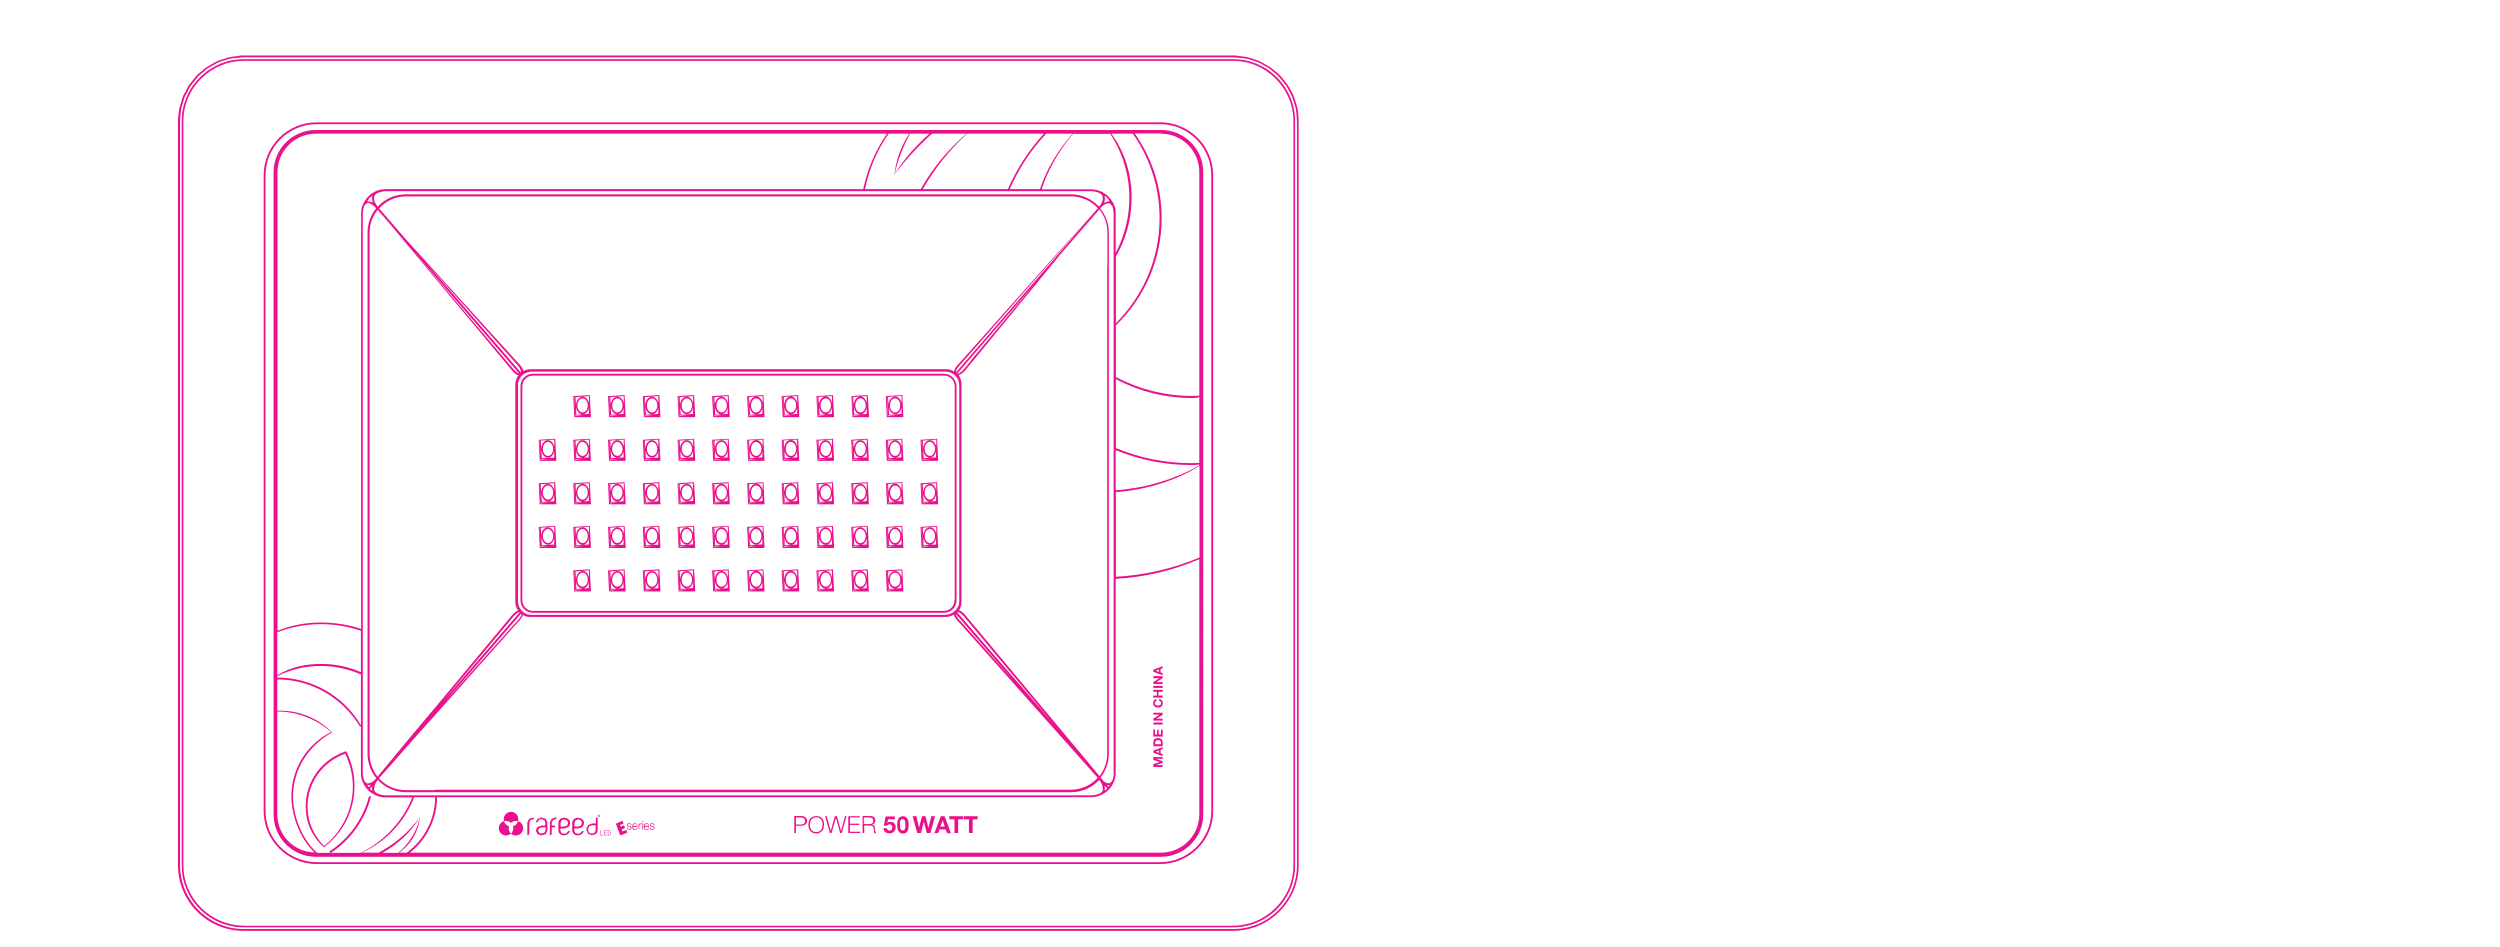 <?xml version="1.0" encoding="utf-8"?>
<!-- Generator: Adobe Illustrator 23.0.1, SVG Export Plug-In . SVG Version: 6.00 Build 0)  -->
<svg version="1.1" id="Layer_1" xmlns="http://www.w3.org/2000/svg" xmlns:xlink="http://www.w3.org/1999/xlink" x="0px" y="0px"
	 viewBox="0 0 120.8 45.77" style="enable-background:new 0 0 120.8 45.77;" xml:space="preserve">
<g>
	<path style="fill:#EA118C;" d="M62.69,5.22c-0.01-0.07-0.04-0.13-0.06-0.2c-0.04-0.13-0.07-0.27-0.12-0.39
		c-0.03-0.07-0.08-0.14-0.11-0.21c-0.06-0.11-0.11-0.22-0.18-0.32c-0.05-0.07-0.11-0.13-0.16-0.2c-0.07-0.09-0.14-0.19-0.22-0.27
		c-0.06-0.06-0.14-0.12-0.2-0.17c-0.09-0.07-0.17-0.15-0.26-0.21c-0.07-0.05-0.16-0.09-0.24-0.14c-0.1-0.06-0.19-0.11-0.29-0.16
		c-0.09-0.04-0.18-0.06-0.27-0.09c-0.09-0.03-0.18-0.07-0.28-0.09c-0.01,0-0.03,0-0.04-0.01c-0.1-0.02-0.2-0.03-0.3-0.04
		c-0.09-0.01-0.19-0.03-0.28-0.04l-0.1,0h-47.8l-0.1,0c-0.1,0-0.19,0.03-0.28,0.04c-0.1,0.01-0.2,0.02-0.3,0.04
		c-0.01,0-0.03,0-0.04,0.01c-0.1,0.02-0.18,0.06-0.28,0.09c-0.09,0.03-0.18,0.05-0.27,0.09c-0.1,0.05-0.2,0.1-0.29,0.16
		c-0.08,0.05-0.16,0.08-0.24,0.14C9.89,3.31,9.81,3.38,9.72,3.46c-0.07,0.06-0.14,0.11-0.2,0.17C9.44,3.71,9.37,3.81,9.3,3.9
		C9.25,3.96,9.19,4.03,9.14,4.1C9.07,4.2,9.02,4.31,8.97,4.42C8.93,4.49,8.88,4.56,8.85,4.63C8.8,4.76,8.76,4.89,8.73,5.03
		c-0.02,0.07-0.05,0.13-0.06,0.2C8.63,5.43,8.6,5.64,8.6,5.86v0v35.95v0c0,1.75,1.42,3.17,3.18,3.17h47.8
		c1.53,0,2.81-1.09,3.11-2.54c0.04-0.21,0.06-0.42,0.06-0.64v0V5.86v0C62.75,5.64,62.73,5.43,62.69,5.22z M11.78,44.89
		c-0.21,0-0.42-0.02-0.62-0.06c-1.4-0.29-2.46-1.53-2.46-3.02V5.86c0-0.04,0.01-0.08,0.01-0.12c0.01-0.17,0.02-0.34,0.05-0.5
		c0.02-0.09,0.06-0.18,0.08-0.27c0.03-0.1,0.05-0.21,0.1-0.31C8.97,4.57,9.03,4.5,9.07,4.41c0.05-0.09,0.09-0.19,0.15-0.27
		C9.27,4.06,9.34,3.99,9.4,3.92c0.06-0.08,0.12-0.16,0.19-0.24c0.07-0.07,0.14-0.12,0.21-0.18c0.08-0.07,0.15-0.14,0.24-0.2
		c0.08-0.05,0.16-0.09,0.25-0.14c0.09-0.05,0.18-0.11,0.27-0.15c0.09-0.04,0.18-0.06,0.28-0.09c0.1-0.03,0.2-0.07,0.3-0.09
		c0.1-0.02,0.2-0.02,0.3-0.03c0.11-0.01,0.22-0.03,0.34-0.03h47.8c0.12,0,0.23,0.02,0.34,0.03c0.1,0.01,0.2,0.01,0.3,0.03
		c0.1,0.02,0.2,0.06,0.3,0.09c0.09,0.03,0.19,0.05,0.28,0.09c0.1,0.04,0.18,0.1,0.27,0.15c0.08,0.05,0.17,0.08,0.25,0.14
		c0.09,0.06,0.16,0.13,0.24,0.2c0.07,0.06,0.15,0.11,0.21,0.18c0.07,0.07,0.13,0.15,0.19,0.23c0.06,0.08,0.13,0.15,0.19,0.23
		c0.05,0.08,0.09,0.17,0.14,0.26c0.05,0.09,0.1,0.17,0.14,0.26c0.04,0.1,0.06,0.2,0.1,0.31c0.03,0.09,0.06,0.18,0.08,0.27
		c0.03,0.16,0.04,0.33,0.05,0.5c0,0.04,0.01,0.08,0.01,0.12v35.95v0c0,1.49-1.06,2.73-2.46,3.02c-0.2,0.04-0.41,0.06-0.62,0.06
		H11.78z"/>
	<path style="fill:#EA118C;" d="M61.7,43.93c0.57-0.57,0.88-1.32,0.88-2.12V5.86c0-0.8-0.31-1.55-0.88-2.12
		c-0.57-0.57-1.32-0.88-2.12-0.88h-47.8c-0.8,0-1.55,0.31-2.12,0.88C9.09,4.3,8.78,5.06,8.78,5.86v35.95c0,0.8,0.31,1.55,0.88,2.12
		c0.57,0.57,1.32,0.88,2.12,0.88h47.8C60.38,44.81,61.13,44.5,61.7,43.93z M9.72,43.87c-0.55-0.55-0.86-1.28-0.86-2.06V5.86
		c0-0.77,0.3-1.51,0.86-2.06c0.55-0.55,1.28-0.86,2.06-0.86h47.8c0.77,0,1.5,0.3,2.06,0.86c0.55,0.55,0.86,1.28,0.86,2.06v35.95
		c0,0.77-0.3,1.5-0.86,2.06c-0.55,0.55-1.28,0.86-2.06,0.86h-47.8C11.01,44.72,10.27,44.42,9.72,43.87z"/>
	<path style="fill:#EA118C;" d="M56.06,5.91H15.3c-1.41,0-2.56,1.15-2.56,2.56v30.72c0,1.41,1.15,2.56,2.56,2.56h40.76
		c1.41,0,2.56-1.15,2.56-2.56V8.47C58.62,7.06,57.47,5.91,56.06,5.91z M58.53,39.19c0,1.36-1.11,2.47-2.47,2.47H15.3
		c-1.36,0-2.47-1.11-2.47-2.47V8.47C12.83,7.11,13.94,6,15.3,6h40.76c1.36,0,2.47,1.11,2.47,2.47V39.19z"/>
	<path style="fill:#EA118C;" d="M16.73,36.3l-0.04,0.01c-1.15,0.39-1.92,1.45-1.92,2.65c0,0.75,0.29,1.45,0.88,1.98
		c0.94-0.71,1.48-1.78,1.48-2.96c0-0.58-0.13-1.14-0.39-1.66L16.73,36.3z M15.66,40.88c-0.51-0.51-0.8-1.19-0.8-1.91
		c0-1.15,0.73-2.17,1.82-2.55c0.24,0.49,0.37,1.03,0.37,1.58C17.05,39.14,16.52,40.19,15.66,40.88z"/>
	<polygon style="fill:#EA118C;" points="56.18,36.97 55.86,36.97 55.86,36.97 56.18,36.86 56.18,36.78 55.86,36.67 55.86,36.67 
		56.18,36.67 56.18,36.58 55.73,36.58 55.73,36.72 56.04,36.82 56.04,36.82 55.73,36.92 55.73,37.06 56.18,37.06 	"/>
	<path style="fill:#EA118C;" d="M55.73,36.37l0.45,0.17v-0.1l-0.1-0.04v-0.17l0.1-0.03v-0.1l-0.45,0.17V36.37z M55.84,36.32
		L56,36.26v0.12L55.84,36.32L55.84,36.32z"/>
	<path style="fill:#EA118C;" d="M56.11,35.71l-0.07-0.04l-0.09-0.01l-0.1,0.02l-0.07,0.04l-0.04,0.07l-0.01,0.08v0.19h0.45v-0.19
		l-0.02-0.09L56.11,35.71z M56.1,35.96h-0.28v-0.07l0.01-0.06l0.03-0.04l0.05-0.02l0.06-0.01l0.06,0.01l0.04,0.03l0.02,0.04
		l0.01,0.04V35.96z"/>
	<polygon style="fill:#EA118C;" points="56.1,35.49 55.99,35.49 55.99,35.27 55.91,35.27 55.91,35.49 55.81,35.49 55.81,35.25 
		55.73,35.25 55.73,35.59 56.18,35.59 56.18,35.25 56.1,35.25 	"/>
	<rect x="55.73" y="34.91" style="fill:#EA118C;" width="0.45" height="0.1"/>
	<polygon style="fill:#EA118C;" points="55.73,34.53 56.03,34.53 56.03,34.53 55.73,34.72 55.73,34.82 56.18,34.82 56.18,34.73 
		55.88,34.73 55.88,34.72 56.18,34.54 56.18,34.44 55.73,34.44 	"/>
	<polygon style="fill:#EA118C;" points="55.79,34.14 55.86,34.18 55.96,34.19 56.05,34.18 56.12,34.14 56.17,34.07 56.19,33.97 
		56.18,33.9 56.14,33.84 56.08,33.79 56.01,33.77 56.01,33.87 56.08,33.9 56.11,33.97 56.09,34.03 56.06,34.07 56.01,34.09 
		55.96,34.09 55.9,34.09 55.85,34.07 55.81,34.03 55.8,33.97 55.81,33.94 55.82,33.91 55.85,33.89 55.88,33.87 55.88,33.78 
		55.81,33.8 55.76,33.84 55.73,33.9 55.72,33.97 55.74,34.07 	"/>
	<polygon style="fill:#EA118C;" points="56.18,33.61 55.98,33.61 55.98,33.43 56.18,33.43 56.18,33.33 55.73,33.33 55.73,33.43 
		55.9,33.43 55.9,33.61 55.73,33.61 55.73,33.71 56.18,33.71 	"/>
	<rect x="55.73" y="33.14" style="fill:#EA118C;" width="0.45" height="0.1"/>
	<polygon style="fill:#EA118C;" points="56.18,32.96 55.88,32.96 55.88,32.96 56.18,32.77 56.18,32.67 55.73,32.67 55.73,32.77 
		56.03,32.77 56.03,32.77 55.73,32.95 55.73,33.05 56.18,33.05 	"/>
	<path style="fill:#EA118C;" d="M56.18,32.53l-0.1-0.04v-0.17l0.1-0.03v-0.1l-0.45,0.17v0.1l0.45,0.17V32.53z M56,32.47l-0.16-0.06
		v0L56,32.35V32.47z"/>
	<path style="fill:#EA118C;" d="M38.92,39.5l-0.08-0.05l-0.1-0.02h-0.36v0.82h0.08V39.9h0.29l0.1-0.02l0.08-0.05l0.05-0.07l0.02-0.1
		l-0.02-0.1L38.92,39.5z M38.86,39.8l-0.13,0.04h-0.27V39.5h0.27l0.13,0.04l0.05,0.13L38.86,39.8z"/>
	<path style="fill:#EA118C;" d="M39.73,39.55l-0.12-0.09l-0.17-0.03l-0.17,0.03l-0.12,0.09l-0.07,0.14l-0.02,0.16l0.02,0.16
		l0.07,0.14l0.12,0.09l0.17,0.04l0.17-0.04l0.12-0.09l0.07-0.14l0.02-0.16l-0.02-0.16L39.73,39.55z M39.73,39.98l-0.05,0.12
		l-0.1,0.08l-0.14,0.03l-0.14-0.03l-0.1-0.08l-0.05-0.12l-0.02-0.13l0.02-0.13l0.05-0.12l0.1-0.08l0.14-0.03l0.14,0.03l0.1,0.08
		l0.05,0.12l0.02,0.13L39.73,39.98z"/>
	<polygon style="fill:#EA118C;" points="40.64,40.15 40.64,40.15 40.44,39.44 40.34,39.44 40.14,40.15 40.14,40.15 39.95,39.44 
		39.87,39.44 40.1,40.25 40.18,40.25 40.39,39.52 40.39,39.52 40.6,40.25 40.68,40.25 40.9,39.44 40.83,39.44 	"/>
	<polygon style="fill:#EA118C;" points="41.07,39.86 41.52,39.86 41.52,39.8 41.07,39.8 41.07,39.5 41.55,39.5 41.55,39.44 
		40.99,39.44 40.99,40.25 41.56,40.25 41.56,40.19 41.07,40.19 	"/>
	<path style="fill:#EA118C;" d="M42.28,40.15l0-0.06l0-0.05l-0.01-0.07l-0.02-0.06l-0.04-0.04l-0.07-0.02v0l0.12-0.07l0.04-0.13
		l-0.02-0.1l-0.05-0.07l-0.08-0.04l-0.1-0.01h-0.37v0.82h0.08v-0.36h0.3l0.09,0.02l0.05,0.05l0.02,0.08l0.01,0.09l0,0.03l0,0.04
		l0.01,0.03l0.01,0.03h0.09l-0.02-0.04L42.28,40.15z M42.1,39.81l-0.07,0.01h-0.29V39.5h0.29l0.13,0.04l0.04,0.12l-0.01,0.07
		l-0.04,0.05L42.1,39.81z"/>
	<polygon style="fill:#EA118C;" points="43.22,39.79 43.14,39.73 43.04,39.71 42.95,39.72 42.88,39.77 42.88,39.77 42.91,39.59 
		43.24,39.59 43.24,39.45 42.79,39.45 42.71,39.9 42.86,39.9 42.91,39.85 42.98,39.83 43.04,39.84 43.08,39.88 43.11,39.92 
		43.12,39.98 43.11,40.04 43.08,40.09 43.04,40.12 42.98,40.14 42.89,40.1 42.85,40.02 42.69,40.02 42.71,40.13 42.78,40.21 
		42.87,40.25 42.99,40.27 43.1,40.25 43.19,40.19 43.26,40.1 43.28,39.98 43.27,39.88 	"/>
	<path style="fill:#EA118C;" d="M43.83,39.53l-0.09-0.07l-0.11-0.02l-0.11,0.02l-0.09,0.07l-0.06,0.13l-0.02,0.2l0.02,0.2l0.06,0.13
		l0.09,0.07l0.11,0.02l0.11-0.02l0.09-0.07l0.06-0.13l0.02-0.2l-0.02-0.2L43.83,39.53z M43.75,39.93l-0.01,0.09L43.7,40.1
		l-0.08,0.03l-0.08-0.03l-0.04-0.08l-0.01-0.09l0-0.08l0-0.05l0-0.06l0.01-0.06l0.02-0.05l0.04-0.04l0.05-0.01l0.06,0.01l0.04,0.04
		l0.02,0.05l0.01,0.06l0,0.06l0,0.05L43.75,39.93z"/>
	<polygon style="fill:#EA118C;" points="45,39.44 44.86,40 44.86,40 44.72,39.44 44.55,39.44 44.41,39.99 44.41,39.99 44.28,39.44 
		44.1,39.44 44.32,40.25 44.5,40.25 44.64,39.7 44.64,39.7 44.78,40.25 44.96,40.25 45.18,39.44 	"/>
	<path style="fill:#EA118C;" d="M45.46,39.44l-0.31,0.82h0.18l0.06-0.18h0.31l0.06,0.18h0.19l-0.31-0.82H45.46z M45.44,39.94
		l0.11-0.3h0l0.1,0.3H45.44z"/>
	<polygon style="fill:#EA118C;" points="45.87,39.59 46.12,39.59 46.12,40.25 46.3,40.25 46.3,39.59 46.54,39.59 46.54,39.44 
		45.87,39.44 	"/>
	<polygon style="fill:#EA118C;" points="46.57,39.59 46.82,39.59 46.82,40.25 47,40.25 47,39.59 47.24,39.59 47.24,39.44 
		46.57,39.44 	"/>
	<polygon style="fill:#EA118C;" points="30.49,39.94 30.47,39.93 30.44,39.92 30.39,39.91 30.37,39.9 30.35,39.89 30.34,39.88 
		30.33,39.86 30.34,39.83 30.35,39.82 30.38,39.81 30.4,39.81 30.43,39.81 30.45,39.82 30.47,39.84 30.47,39.87 30.51,39.87 
		30.5,39.83 30.48,39.8 30.44,39.78 30.4,39.78 30.37,39.78 30.33,39.79 30.31,39.82 30.3,39.86 30.3,39.89 30.32,39.91 
		30.34,39.93 30.38,39.94 30.42,39.95 30.44,39.96 30.46,39.97 30.48,39.98 30.48,40.01 30.48,40.03 30.46,40.05 30.43,40.06 
		30.41,40.06 30.35,40.04 30.32,39.99 30.29,39.99 30.32,40.07 30.4,40.09 30.44,40.09 30.48,40.07 30.51,40.05 30.52,40 
		30.51,39.97 	"/>
	<path style="fill:#EA118C;" d="M30.8,39.88l-0.02-0.05l-0.04-0.04l-0.06-0.01l-0.06,0.01l-0.04,0.04l-0.02,0.05l-0.01,0.06
		L30.56,40l0.02,0.05l0.04,0.04l0.06,0.01l0.09-0.03l0.04-0.08h-0.03l-0.03,0.06l-0.06,0.02l-0.04-0.01l-0.03-0.03l-0.02-0.04
		l-0.01-0.04h0.22L30.8,39.88z M30.59,39.91l0.01-0.04l0.02-0.03l0.03-0.02l0.04-0.01l0.04,0.01l0.03,0.02l0.02,0.03l0.01,0.04
		H30.59z"/>
	<rect x="31.04" y="39.78" style="fill:#EA118C;" width="0.04" height="0.3"/>
	<rect x="31.04" y="39.67" style="fill:#EA118C;" width="0.04" height="0.06"/>
	<polygon style="fill:#EA118C;" points="30.89,39.85 30.89,39.85 30.89,39.78 30.86,39.78 30.86,40.08 30.89,40.08 30.89,39.92 
		30.9,39.88 30.92,39.85 30.96,39.82 31,39.82 31,39.78 30.93,39.8 	"/>
	<path style="fill:#EA118C;" d="M31.36,39.88l-0.02-0.05l-0.04-0.04l-0.06-0.01l-0.06,0.01l-0.04,0.04l-0.02,0.05l-0.01,0.06
		L31.12,40l0.02,0.05l0.04,0.04l0.06,0.01l0.08-0.03l0.04-0.08h-0.03l-0.03,0.06l-0.06,0.02l-0.04-0.01l-0.03-0.03l-0.02-0.04
		l-0.01-0.04h0.22L31.36,39.88z M31.15,39.91l0.01-0.04l0.02-0.03l0.03-0.02l0.04-0.01l0.04,0.01l0.03,0.02l0.02,0.03l0.01,0.04
		H31.15z"/>
	<polygon style="fill:#EA118C;" points="31.6,39.94 31.58,39.93 31.55,39.92 31.5,39.91 31.48,39.9 31.46,39.89 31.45,39.88 
		31.44,39.86 31.45,39.83 31.46,39.82 31.49,39.81 31.51,39.81 31.54,39.81 31.56,39.82 31.58,39.84 31.58,39.87 31.62,39.87 
		31.61,39.83 31.59,39.8 31.56,39.78 31.52,39.78 31.48,39.78 31.44,39.79 31.42,39.82 31.41,39.86 31.41,39.89 31.43,39.91 
		31.46,39.93 31.49,39.94 31.53,39.95 31.56,39.96 31.58,39.97 31.59,39.98 31.6,40.01 31.59,40.03 31.57,40.05 31.54,40.06 
		31.52,40.06 31.46,40.04 31.43,39.99 31.4,39.99 31.43,40.07 31.52,40.09 31.56,40.09 31.59,40.07 31.62,40.05 31.63,40 
		31.62,39.97 	"/>
	<polygon style="fill:#EA118C;" points="30.08,40.18 30.04,40.08 30.2,40.01 30.16,39.88 29.99,39.95 29.96,39.86 30.13,39.79 
		30.08,39.66 29.76,39.8 29.97,40.37 30.31,40.23 30.26,40.1 	"/>
	<path style="fill:#EA118C;" d="M24.69,39.23c-0.19,0-0.35,0.16-0.35,0.35l0.01,0.1l0.1-0.01c0.09,0,0.18,0.04,0.24,0.09
		c0.06-0.06,0.15-0.09,0.24-0.09l0.1,0.01l0.01-0.1C25.05,39.39,24.89,39.23,24.69,39.23z"/>
	<path style="fill:#EA118C;" d="M24.1,40.02c0,0.19,0.16,0.35,0.35,0.35c0.09,0,0.18-0.04,0.24-0.09c-0.07-0.06-0.11-0.16-0.11-0.26
		l0.01-0.1c-0.12-0.03-0.21-0.13-0.24-0.24C24.21,39.72,24.1,39.86,24.1,40.02z"/>
	<path style="fill:#EA118C;" d="M25.03,39.68c-0.03,0.12-0.12,0.21-0.24,0.24h0l0.01,0.1c0,0.1-0.04,0.19-0.11,0.26
		c0.06,0.06,0.15,0.09,0.24,0.09c0.19,0,0.35-0.16,0.35-0.35C25.28,39.86,25.18,39.72,25.03,39.68z"/>
	<polygon style="fill:#EA118C;" points="25.76,39.5 25.56,39.58 25.48,39.74 25.48,40.37 25.55,40.34 25.58,40.27 25.58,39.74 
		25.63,39.63 25.75,39.59 25.78,39.58 25.8,39.55 25.79,39.52 	"/>
	<path style="fill:#EA118C;" d="M26.18,39.5l-0.2,0.07l-0.08,0.12l0.01,0.03l0.03,0.02l0.05-0.02l0-0.01l0-0.01v0l0.01-0.03
		l0.02-0.03l0.07-0.04l0.08-0.02l0.13,0.05l0.05,0.11v0.15h-0.18l-0.2,0.07l-0.08,0.17l0.08,0.17l0.2,0.07l0.2-0.07l0.08-0.17v-0.39
		l-0.08-0.17L26.18,39.5z M26.35,40.13l-0.05,0.11l-0.13,0.04l-0.12-0.04L26,40.13l0.05-0.11l0.13-0.04h0.18V40.13z"/>
	<polygon style="fill:#EA118C;" points="26.84,39.5 26.65,39.57 26.57,39.74 26.57,40.37 26.64,40.34 26.66,40.27 26.66,39.98 
		26.78,39.98 26.82,39.97 26.83,39.94 26.82,39.91 26.78,39.89 26.66,39.89 26.66,39.74 26.72,39.63 26.84,39.59 26.87,39.58 
		26.89,39.54 26.88,39.51 	"/>
	<path style="fill:#EA118C;" d="M27.46,39.58l-0.09-0.05l-0.11-0.02l-0.11,0.02l-0.09,0.05l-0.06,0.08l-0.02,0.09v0.38l0.02,0.09
		l0.06,0.08l0.09,0.05l0.11,0.02l0.17-0.05l0.1-0.12l0-0.03l-0.03-0.02l-0.04,0l-0.02,0.03l-0.07,0.08l-0.11,0.03l-0.13-0.04
		l-0.05-0.11v-0.11h0.18L27.38,40l0.09-0.05l0.06-0.08l0.02-0.09v-0.03l-0.02-0.09L27.46,39.58z M27.45,39.78l-0.05,0.11l-0.13,0.05
		h-0.18v-0.19l0.05-0.11l0.13-0.05l0.13,0.05l0.05,0.11V39.78z"/>
	<path style="fill:#EA118C;" d="M28.13,39.58l-0.09-0.05l-0.11-0.02l-0.11,0.02l-0.09,0.05l-0.06,0.08l-0.02,0.09v0.38l0.02,0.09
		l0.06,0.08l0.09,0.05l0.11,0.02l0.17-0.05l0.1-0.12l0-0.03l-0.03-0.02l-0.04,0l-0.02,0.03l-0.07,0.08l-0.11,0.03l-0.13-0.04
		l-0.05-0.11v-0.11h0.18L28.05,40l0.09-0.05l0.06-0.08l0.02-0.09v-0.03l-0.02-0.09L28.13,39.58z M28.12,39.78l-0.05,0.11l-0.13,0.05
		h-0.18v-0.19l0.05-0.11l0.13-0.05l0.13,0.05l0.05,0.11V39.78z"/>
	<path style="fill:#EA118C;" d="M28.83,39.5l-0.03,0.01l-0.01,0.03v0.25h-0.18l-0.19,0.07l-0.08,0.16v0.1l0.08,0.17l0.19,0.07
		l0.19-0.07l0.06-0.08l0.02-0.13v-0.55l-0.02-0.03L28.83,39.5z M28.78,40.13l-0.05,0.11l-0.13,0.04l-0.13-0.04l-0.05-0.11v-0.1
		l0.05-0.11l0.13-0.04h0.18V40.13z"/>
	<path style="fill:#EA118C;" d="M29.02,39.42l-0.07-0.07l-0.03,0.03h0v0l-0.04,0.04l0.04,0.04v0h0l0.03,0.03l0.03-0.03h0l0,0
		L29.02,39.42z M28.91,39.44l-0.02-0.02l0.02-0.02V39.44z M28.95,39.47l-0.02-0.02h0v-0.03h0l0.01,0l0,0l0.01,0.01l0.01,0.02h0
		L28.95,39.47z M28.93,39.41v-0.02h0.01l0.01,0l0.01,0l0,0.01l0,0.01l0,0l-0.01,0H28.93z M28.97,39.44l-0.01-0.01l-0.01-0.01
		l0.02-0.01l0.01-0.01l0-0.01l-0.01-0.01l-0.02,0h-0.02l0.02-0.02l0.06,0.06L28.97,39.44L28.97,39.44z"/>
	<polygon style="fill:#EA118C;" points="29,40.32 29.01,40.33 29.02,40.33 29.03,40.33 29.04,40.32 29.03,40.3 29.02,40.3 
		29.01,40.3 	"/>
	<polygon style="fill:#EA118C;" points="29.03,40.34 29.02,40.33 29.01,40.34 29,40.35 29.01,40.36 29.02,40.37 29.03,40.36 
		29.04,40.35 	"/>
	<polygon style="fill:#EA118C;" points="29.06,40.34 29.04,40.34 29.04,40.35 29.04,40.37 29.06,40.37 29.07,40.37 29.07,40.35 
		29.07,40.34 	"/>
	<polygon style="fill:#EA118C;" points="29.13,40.33 29.12,40.34 29.11,40.35 29.12,40.36 29.13,40.37 29.14,40.36 29.15,40.35 
		29.14,40.34 	"/>
	<polygon style="fill:#EA118C;" points="29.09,40.34 29.08,40.34 29.07,40.35 29.08,40.37 29.09,40.37 29.11,40.37 29.11,40.35 
		29.11,40.34 	"/>
	<polygon style="fill:#EA118C;" points="29,40.24 29.01,40.26 29.02,40.26 29.03,40.26 29.04,40.24 29.03,40.23 29.02,40.23 
		29.01,40.23 	"/>
	<polygon style="fill:#EA118C;" points="29,40.21 29.01,40.22 29.02,40.23 29.03,40.22 29.04,40.21 29.03,40.2 29.02,40.19 
		29.01,40.2 	"/>
	<polygon style="fill:#EA118C;" points="29,40.14 29.01,40.15 29.02,40.15 29.03,40.15 29.04,40.14 29.03,40.12 29.02,40.12 
		29.01,40.12 	"/>
	<polygon style="fill:#EA118C;" points="29,40.17 29.01,40.19 29.02,40.19 29.03,40.19 29.04,40.17 29.03,40.16 29.02,40.15 
		29.01,40.16 	"/>
	<polygon style="fill:#EA118C;" points="29,40.28 29.01,40.29 29.02,40.3 29.03,40.29 29.04,40.28 29.03,40.27 29.02,40.26 
		29.01,40.27 	"/>
	<polygon style="fill:#EA118C;" points="29.31,40.33 29.3,40.34 29.29,40.35 29.3,40.36 29.31,40.37 29.32,40.36 29.33,40.35 
		29.32,40.34 	"/>
	<polygon style="fill:#EA118C;" points="29.18,40.21 29.19,40.22 29.2,40.23 29.21,40.22 29.22,40.21 29.21,40.19 29.2,40.19 
		29.19,40.19 	"/>
	<polygon style="fill:#EA118C;" points="29.18,40.17 29.19,40.18 29.2,40.19 29.21,40.18 29.22,40.17 29.21,40.16 29.2,40.15 
		29.19,40.16 	"/>
	<polygon style="fill:#EA118C;" points="29.27,40.33 29.26,40.34 29.26,40.35 29.26,40.36 29.27,40.37 29.29,40.36 29.29,40.35 
		29.29,40.34 	"/>
	<polygon style="fill:#EA118C;" points="29.27,40.12 29.26,40.12 29.26,40.14 29.26,40.15 29.27,40.15 29.29,40.15 29.29,40.14 
		29.29,40.12 	"/>
	<polygon style="fill:#EA118C;" points="29.24,40.33 29.22,40.34 29.22,40.35 29.22,40.36 29.24,40.37 29.25,40.36 29.26,40.35 
		29.25,40.34 	"/>
	<polygon style="fill:#EA118C;" points="29.31,40.12 29.3,40.12 29.29,40.14 29.3,40.15 29.31,40.15 29.32,40.15 29.33,40.14 
		29.32,40.12 	"/>
	<polygon style="fill:#EA118C;" points="29.24,40.12 29.22,40.12 29.22,40.14 29.22,40.15 29.24,40.15 29.25,40.15 29.26,40.14 
		29.25,40.12 	"/>
	<polygon style="fill:#EA118C;" points="29.2,40.12 29.19,40.12 29.18,40.14 29.19,40.15 29.2,40.15 29.21,40.15 29.22,40.14 
		29.21,40.12 	"/>
	<polygon style="fill:#EA118C;" points="29.22,40.24 29.21,40.23 29.2,40.23 29.19,40.23 29.18,40.24 29.19,40.26 29.2,40.26 
		29.21,40.26 	"/>
	<polygon style="fill:#EA118C;" points="29.22,40.28 29.21,40.27 29.2,40.26 29.19,40.27 29.18,40.28 29.19,40.29 29.2,40.3 
		29.21,40.29 	"/>
	<polygon style="fill:#EA118C;" points="29.21,40.34 29.2,40.33 29.19,40.34 29.18,40.35 29.19,40.36 29.2,40.37 29.21,40.36 
		29.22,40.35 	"/>
	<polygon style="fill:#EA118C;" points="29.22,40.32 29.21,40.3 29.2,40.3 29.19,40.3 29.18,40.32 29.19,40.33 29.2,40.33 
		29.21,40.33 	"/>
	<polygon style="fill:#EA118C;" points="29.24,40.26 29.25,40.26 29.26,40.24 29.25,40.23 29.24,40.23 29.22,40.23 29.22,40.24 
		29.22,40.26 	"/>
	<polygon style="fill:#EA118C;" points="29.27,40.26 29.29,40.26 29.29,40.24 29.29,40.23 29.27,40.23 29.26,40.23 29.26,40.24 
		29.26,40.26 	"/>
	<polygon style="fill:#EA118C;" points="29.51,40.24 29.5,40.23 29.49,40.23 29.48,40.23 29.47,40.24 29.48,40.26 29.49,40.26 
		29.5,40.26 	"/>
	<polygon style="fill:#EA118C;" points="29.49,40.19 29.48,40.2 29.47,40.21 29.48,40.22 29.49,40.23 29.5,40.22 29.51,40.21 
		29.5,40.2 	"/>
	<polygon style="fill:#EA118C;" points="29.47,40.32 29.48,40.33 29.49,40.33 29.5,40.33 29.51,40.32 29.5,40.3 29.49,40.3 
		29.48,40.3 	"/>
	<polygon style="fill:#EA118C;" points="29.47,40.28 29.48,40.29 29.49,40.3 29.5,40.29 29.51,40.28 29.5,40.27 29.49,40.26 
		29.48,40.27 	"/>
	<polygon style="fill:#EA118C;" points="29.45,40.34 29.44,40.34 29.43,40.35 29.44,40.37 29.45,40.37 29.47,40.37 29.47,40.35 
		29.47,40.34 	"/>
	<polygon style="fill:#EA118C;" points="29.38,40.19 29.39,40.19 29.4,40.17 29.39,40.16 29.38,40.16 29.37,40.16 29.36,40.17 
		29.37,40.19 	"/>
	<polygon style="fill:#EA118C;" points="29.38,40.15 29.39,40.15 29.4,40.14 29.39,40.12 29.38,40.12 29.37,40.12 29.36,40.14 
		29.37,40.15 	"/>
	<polygon style="fill:#EA118C;" points="29.49,40.15 29.48,40.16 29.47,40.17 29.48,40.19 29.49,40.19 29.5,40.19 29.51,40.17 
		29.5,40.16 	"/>
	<polygon style="fill:#EA118C;" points="29.4,40.21 29.39,40.2 29.38,40.19 29.37,40.2 29.36,40.21 29.37,40.22 29.38,40.23 
		29.39,40.22 	"/>
	<polygon style="fill:#EA118C;" points="29.36,40.24 29.37,40.26 29.38,40.26 29.39,40.26 29.4,40.24 29.39,40.23 29.38,40.23 
		29.37,40.23 	"/>
	<polygon style="fill:#EA118C;" points="29.42,40.15 29.43,40.15 29.43,40.14 29.43,40.12 29.42,40.12 29.4,40.12 29.4,40.14 
		29.4,40.15 	"/>
	<polygon style="fill:#EA118C;" points="29.36,40.32 29.37,40.33 29.38,40.33 29.39,40.33 29.4,40.32 29.39,40.3 29.38,40.3 
		29.37,40.3 	"/>
	<polygon style="fill:#EA118C;" points="29.4,40.28 29.39,40.27 29.38,40.26 29.37,40.27 29.36,40.28 29.37,40.29 29.38,40.3 
		29.39,40.29 	"/>
	<polygon style="fill:#EA118C;" points="29.42,40.34 29.4,40.34 29.4,40.35 29.4,40.37 29.42,40.37 29.43,40.37 29.43,40.35 
		29.43,40.34 	"/>
	<polygon style="fill:#EA118C;" points="29.45,40.15 29.47,40.15 29.47,40.14 29.47,40.12 29.45,40.12 29.44,40.12 29.43,40.14 
		29.44,40.15 	"/>
	<polygon style="fill:#EA118C;" points="29.38,40.34 29.37,40.34 29.36,40.35 29.37,40.37 29.38,40.37 29.39,40.37 29.4,40.35 
		29.39,40.34 	"/>
	<path style="fill:#EA118C;" d="M56.1,6.28H15.26c-1.12,0-2.04,0.91-2.04,2.04v31.04c0,1.12,0.91,2.04,2.04,2.04H56.1
		c1.12,0,2.04-0.91,2.04-2.04V8.31C58.14,7.19,57.22,6.28,56.1,6.28z M19.25,41.21h-0.77c0.73-0.41,1.37-0.99,1.8-1.7
		C20.15,40.16,19.77,40.75,19.25,41.21z M20.29,39.49c-0.53,0.71-1.22,1.3-1.99,1.71h-0.82c1.16-0.52,2.08-1.49,2.53-2.68h1.02
		c-0.01,1.06-0.52,2.05-1.37,2.68H19.3C19.85,40.79,20.22,40.19,20.29,39.49z M17.83,38.48c-0.28,1.08-0.95,2.04-1.92,2.67
		l0.06,0.06h-0.65l-0.09-0.09c-0.64-0.62-1.07-1.68-1.07-2.63c0-1.29,0.72-2.45,1.89-3.1c-0.67-0.67-1.54-1.05-2.53-1.05l-0.12,0
		v-1.51c1.62,0,3.13,0.86,3.99,2.27l0.05,0v2.24c0,0.19,0.03,0.33,0.08,0.44l0.01,0.01c0.12,0.31,0.37,0.54,0.68,0.66
		c0.11,0.05,0.25,0.08,0.42,0.08h1.29c-0.45,1.16-1.36,2.12-2.49,2.68h-1.44c0.98-0.65,1.66-1.63,1.94-2.73H17.83z M53.83,9.9
		L53.83,9.9c-0.18-0.44-0.61-0.75-1.11-0.75h-2.39c0.32-0.97,0.84-1.88,1.52-2.68h1.8c0.6,0.92,0.92,1.99,0.92,3.09
		c0,0.95-0.24,1.86-0.66,2.67v-1.88C53.92,10.18,53.89,10.03,53.83,9.9z M17.53,9.9c-0.06,0.1-0.08,0.25-0.08,0.44v20.05
		c-0.6-0.2-1.25-0.31-1.93-0.31c-0.72,0-1.42,0.12-2.11,0.4V8.31c0-1.02,0.83-1.85,1.85-1.85h27.6c-0.57,0.82-0.95,1.73-1.15,2.68
		H18.63C18.13,9.14,17.71,9.45,17.53,9.9L17.53,9.9z M13.4,30.55c0.67-0.26,1.38-0.39,2.11-0.39c0.67,0,1.32,0.11,1.93,0.32v2
		c-0.59-0.26-1.24-0.4-1.93-0.4c-0.77,0-1.5,0.17-2.11,0.55V30.55z M13.4,32.67c0.66-0.33,1.37-0.49,2.11-0.49
		c0.68,0,1.33,0.15,1.93,0.41v2.44l-0.01,0c-0.83-1.41-2.38-2.29-4.03-2.29V32.67z M43.93,6.46c-0.38,0.6-0.64,1.25-0.71,1.98
		c0.54-0.73,1.16-1.39,1.81-1.98h1.67c-0.89,0.76-1.64,1.67-2.21,2.68h-2.69c0.19-0.97,0.58-1.88,1.14-2.68H43.93z M43.97,6.46h0.94
		c-0.65,0.58-1.24,1.23-1.68,1.96C43.37,7.74,43.63,7.1,43.97,6.46z M53.5,12.88v0.14v2.99v0.09V18v0.08v3.39v0.1v2.14v0.09v4.09
		v0.09v8.44c0,0.41-0.14,0.78-0.37,1.08l-6.43-7.71c-0.02-0.03-0.19-0.25-0.36-0.3c0.08-0.12,0.12-0.26,0.12-0.41v-3.06v-0.11v-4.71
		v-0.11v-2.53c0-0.16-0.05-0.31-0.14-0.44c0.18-0.03,0.36-0.27,0.38-0.3l0.27-0.33l0.07-0.08l3.11-3.79l0.06-0.08l1.01-1.23
		l1.9-2.19c0.24,0.3,0.39,0.69,0.39,1.1V12.88z M21.02,38.18h-0.9h-0.09h-0.43c-0.51,0-0.97-0.22-1.29-0.57l0.8-0.9l0.05-0.06
		l0.69-0.78l0.03-0.04l0.23-0.26l0.02-0.02l1.05-1.17l0.07-0.08l3.74-4.2c0.03-0.02,0.22-0.21,0.27-0.38
		c0.11,0.06,0.23,0.09,0.36,0.09h20.08c0.14,0,0.27-0.04,0.39-0.11c0.04,0.17,0.25,0.37,0.27,0.39l6.42,7.2l0.15,0.17l0.11,0.12
		c-0.32,0.36-0.79,0.58-1.3,0.58H21.11H21.02z M18.07,37.26l-0.1-0.22c-0.07-0.19-0.11-0.4-0.11-0.61v-0.11v-0.07V35.1V35v-2.22
		v-0.1v-2.04v-0.1V11.24c0-0.42,0.15-0.8,0.39-1.1l0.54,0.62l5.9,7.08c0.02,0.03,0.19,0.25,0.36,0.3c-0.09,0.12-0.15,0.28-0.15,0.44
		v10.5c0,0.15,0.05,0.3,0.13,0.42c-0.16,0.06-0.32,0.26-0.34,0.29l-3.52,4.23L21.1,34.1l-1.03,1.23l-0.03,0.03l-0.3,0.36l-0.04,0.05
		l-0.67,0.81l-0.05,0.06l-0.74,0.89C18.17,37.44,18.12,37.36,18.07,37.26z M18.02,9.8l-0.04-0.02L17.82,9.6
		c0.05-0.05,0.11-0.1,0.17-0.14l-0.02,0.12L18.02,9.8z M53.49,9.55l-0.12,0.14l0-0.01L53.49,9.55C53.49,9.55,53.49,9.55,53.49,9.55z
		 M46.87,17.49l-0.25,0.3c-0.06,0.07-0.23,0.27-0.35,0.27l-0.02,0l0.51-0.6l0.07-0.08l3.25-3.76l-3.15,3.78L46.87,17.49z M17.82,9.6
		l0.15,0.17l-0.01-0.01L17.82,9.6C17.82,9.61,17.82,9.61,17.82,9.6z M46.28,29.33c-0.06,0.13-0.17,0.24-0.3,0.3
		c-0.04,0.02-0.07,0.03-0.11,0.04c-0.06,0.02-0.12,0.04-0.18,0.04H25.67c-0.17,0-0.32-0.06-0.43-0.17l-0.01-0.02l-0.02-0.01
		c-0.11-0.12-0.18-0.28-0.18-0.45V18.6c0-0.26,0.16-0.48,0.38-0.58c0.02-0.01,0.04-0.01,0.06-0.02c0.07-0.02,0.13-0.04,0.21-0.04
		h15.3h0.09h3.03h0.05h1.55c0.36,0,0.65,0.29,0.65,0.65v2.39v0.11v4.74v0.11v3.12c0,0.08-0.02,0.16-0.05,0.23
		C46.29,29.31,46.28,29.32,46.28,29.33z M21.2,34.19l-0.05,0.06l-0.3,0.35L21.2,34.19z M20.22,35.34l-0.11,0.12l-0.02,0.03
		l-0.26,0.3l-0.03,0.04l-0.5,0.59L20.22,35.34z M20.5,12.6l4.45,4.98c0.07,0.06,0.24,0.25,0.22,0.42L20.5,12.6z M25.09,18.05
		c-0.12-0.02-0.28-0.2-0.33-0.27l-5.08-5.99L25.09,18.05z M25.1,29.6l-3.75,4.34l3.41-4.09c0.05-0.07,0.21-0.25,0.33-0.27L25.1,29.6
		z M18.93,36.87L19,36.78L18.3,37.6L18.93,36.87z M25.17,29.66l0.03,0.02c-0.01,0.12-0.18,0.3-0.25,0.37l-3.51,3.93L25.17,29.66z
		 M46.78,30.35l2.2,2.55l-2.54-2.85c-0.07-0.07-0.25-0.26-0.25-0.38L46.78,30.35z M47.89,31.49l-1.63-1.89l0.02-0.02
		c0.12,0,0.29,0.2,0.35,0.27l4.23,5.07L47.89,31.49z M53.11,10L53.11,10l0.06-0.08L53.11,10z M53.05,10.07l-2.89,3.34l-0.07,0.08
		l-3.35,3.87l-0.07,0.08L46.19,18l0-0.03c-0.01-0.12,0.18-0.32,0.25-0.39l0.15-0.17l0.07-0.08l3.42-3.9l0.07-0.08L53.05,10.07
		L53.05,10.07z M50.14,13.3l-0.07,0.08l-3.49,3.92l-0.07,0.08l-0.13,0.14c-0.03,0.03-0.26,0.25-0.28,0.43
		c-0.11-0.07-0.24-0.11-0.38-0.11h-1.63h-0.05h-3h-0.09H25.64c-0.13,0-0.25,0.03-0.35,0.09c-0.03-0.18-0.25-0.39-0.27-0.41
		l-5.44-5.99l-1.26-1.46c0.32-0.36,0.79-0.58,1.3-0.58h22.05h0.09h2.57h0.09h4.15h0.09h1.49h0.09h1.52c0.51,0,0.97,0.22,1.29,0.57
		L50.14,13.3z M17.82,9.61l0.13,0.16l-0.17-0.04l-0.04,0.01C17.77,9.69,17.79,9.64,17.82,9.61z M53.38,9.69l0.12-0.14
		c0.05,0.05,0.08,0.12,0.12,0.18l-0.04-0.01L53.34,9.8L53.38,9.69z M53.38,9.67l0.01-0.09l-0.02-0.12c0.04,0.03,0.09,0.05,0.12,0.08
		L53.38,9.67z M53.09,9.31c0.08,0.04,0.15,0.09,0.18,0.15l0.02,0.12c0,0.09-0.04,0.19-0.1,0.3l-0.09,0.1
		c-0.34-0.36-0.82-0.59-1.35-0.59h-1.49h-0.09h-1.48H48.6h-4.14h-0.09h-2.6h-0.09H19.61c-0.54,0-1.03,0.23-1.36,0.6
		c-0.12-0.15-0.18-0.29-0.18-0.41l0.03-0.12c0.03-0.07,0.1-0.12,0.18-0.15c0.11-0.04,0.23-0.07,0.36-0.07h34.09
		C52.85,9.24,52.97,9.27,53.09,9.31z M53.11,9.31c0.04,0.01,0.07,0.04,0.11,0.05C53.19,9.35,53.15,9.33,53.11,9.31z M18.14,9.37
		c0.04-0.02,0.07-0.04,0.11-0.05C18.21,9.33,18.17,9.35,18.14,9.37z M48.79,9.14c0.43-0.98,1.02-1.89,1.76-2.68h1.28
		c-0.71,0.79-1.25,1.7-1.58,2.68H48.79z M48.7,9.14h-4.11c0.56-0.99,1.29-1.9,2.14-2.68h3.71C49.71,7.26,49.12,8.17,48.7,9.14z
		 M17.53,35.09v-0.08V10.33c0-0.15,0.03-0.28,0.08-0.41l0.11-0.1l0.06-0.01c0.11,0,0.25,0.09,0.4,0.25
		c-0.26,0.32-0.42,0.73-0.42,1.17v19.27v0.1v2.03v0.1V35v0.09v1.34c0,0.31,0.08,0.6,0.21,0.86l0.09,0.15l0.12,0.16l-0.05,0.06
		l-0.08,0.08l-0.1,0.07l-0.17,0.05l-0.06-0.01l-0.11-0.1c-0.05-0.13-0.08-0.26-0.08-0.41V35.09z M17.79,37.94l0.13-0.02l-0.1,0.12
		c-0.03-0.03-0.05-0.07-0.07-0.11L17.79,37.94z M17.87,38.11l0.05-0.05l0.06-0.06l-0.01,0.09l0.02,0.12
		c-0.05-0.04-0.11-0.07-0.16-0.12L17.87,38.11z M18.27,38.36c-0.08-0.04-0.15-0.09-0.18-0.15c-0.02-0.05-0.01-0.12,0-0.19
		c0.01-0.05,0.03-0.1,0.05-0.15c0.02-0.05,0.05-0.1,0.09-0.15l0.03-0.03c0.34,0.36,0.82,0.59,1.35,0.59h0.4h0.09h0.93h0.09h30.64
		c0.54,0,1.02-0.23,1.36-0.6c0.01,0.01,0.01,0.03,0.02,0.04c0.08,0.11,0.13,0.22,0.14,0.32c0.01,0.06,0.02,0.12,0,0.17
		c-0.03,0.07-0.1,0.12-0.18,0.15c-0.11,0.04-0.23,0.07-0.36,0.07H18.63C18.5,38.43,18.38,38.4,18.27,38.36z M53.37,37.95l0.14,0.15
		c-0.04,0.04-0.09,0.06-0.14,0.1l0.02-0.12L53.37,37.95z M53.56,38.02l-0.07-0.09l0.08,0.01l0.05-0.01
		C53.6,37.96,53.58,37.99,53.56,38.02z M53.82,37.33c0,0.15-0.03,0.28-0.08,0.41l-0.11,0.1l-0.06,0.01c-0.07,0-0.15-0.03-0.24-0.1
		l-0.15-0.18c0.25-0.32,0.4-0.72,0.4-1.15v-8.44v-0.09V23.8v-0.09v-2.1v-0.1v-3.37v-0.08v-2.03v-0.09V12.9v-0.15v-1.51
		c0-0.45-0.16-0.85-0.42-1.17c0.15-0.17,0.29-0.25,0.4-0.25l0.06,0.01l0.11,0.1c0.05,0.13,0.08,0.26,0.08,0.41V37.33z M56.1,6.46
		c1.02,0,1.85,0.83,1.85,1.85v10.81c-0.13,0.01-0.25,0.01-0.37,0.01c-1.28,0-2.54-0.32-3.66-0.91v-2.5
		c1.39-1.34,2.21-3.19,2.21-5.18c0-1.47-0.44-2.87-1.3-4.09H56.1z M57.95,22.5c-1.24,0.68-2.62,1.09-4.04,1.19v-1.94
		c1.14,0.47,2.38,0.72,3.65,0.72c0.12,0,0.24,0,0.38-0.03V22.5z M57.57,22.38c-1.27,0-2.51-0.25-3.65-0.73v-3.33
		c1.11,0.59,2.36,0.91,3.65,0.91c0.14,0,0.28,0,0.38-0.04v3.18C57.83,22.37,57.7,22.38,57.57,22.38z M56.03,10.55
		c0,1.93-0.78,3.73-2.11,5.07V12.4c0.49-0.85,0.76-1.82,0.76-2.85c0-1.13-0.33-2.22-0.98-3.09h1.04
		C55.58,7.66,56.03,9.07,56.03,10.55z M53.92,23.78c1.44-0.11,2.84-0.53,4.04-1.26v4.42c-1.29,0.54-2.64,0.85-4.04,0.93V23.78z
		 M13.4,39.35v-4.97c0.98,0,1.9,0.38,2.6,0.99c-1.19,0.6-1.92,1.79-1.92,3.11c0,0.97,0.44,2.06,1.1,2.69l0.03,0.02
		C14.21,41.18,13.4,40.36,13.4,39.35z M21.12,38.52h31.6c0.17,0,0.31-0.03,0.42-0.08c0.31-0.12,0.56-0.35,0.68-0.66l0.01-0.01
		c0.05-0.14,0.08-0.28,0.08-0.44v-9.36c1.39-0.08,2.74-0.39,4.04-0.95v12.33c0,1.02-0.83,1.85-1.85,1.85H19.81
		C20.63,40.55,21.11,39.57,21.12,38.52z"/>
	<path style="fill:#EA118C;" d="M45.61,18.06h-1.42h-0.05h-3.06h-0.09H25.75c-0.33,0-0.6,0.27-0.6,0.6v10.35
		c0,0.33,0.27,0.6,0.6,0.6h19.87c0.33,0,0.6-0.27,0.6-0.6V18.66C46.21,18.33,45.94,18.06,45.61,18.06z M46.12,29.01
		c0,0.28-0.23,0.51-0.51,0.51H25.75c-0.28,0-0.51-0.23-0.51-0.51V18.66c0-0.28,0.23-0.51,0.51-0.51h19.87
		c0.28,0,0.51,0.23,0.51,0.51V29.01z"/>
	<path style="fill:#EA118C;" d="M45.28,21.2l-0.8,0.05l0.05,1.02h0.8l0-0.07h0L45.28,21.2z M44.63,22.14l-0.02-0.4
		c0.02,0.21,0.15,0.38,0.32,0.38c0.15,0,0.26-0.14,0.3-0.31v0.29L44.63,22.14z M45.24,21.24v0.34c-0.04-0.17-0.15-0.31-0.3-0.31
		c-0.18,0-0.31,0.18-0.33,0.39l-0.02-0.37L45.24,21.24z M45.18,21.69c0,0.19-0.11,0.34-0.25,0.34s-0.25-0.15-0.25-0.34
		c0-0.19,0.11-0.34,0.25-0.34S45.18,21.51,45.18,21.69z M44.58,22.21l-0.05-0.93l0.01,0l0.04,0.9h0.37L44.58,22.21z"/>
	<path style="fill:#EA118C;" d="M43.6,21.2l-0.8,0.05l0.05,1.02h0.8l0-0.07h0L43.6,21.2z M42.95,22.14l-0.02-0.4
		c0.02,0.21,0.15,0.38,0.32,0.38c0.15,0,0.26-0.14,0.3-0.31v0.29L42.95,22.14z M43.56,21.24v0.34c-0.04-0.17-0.15-0.31-0.3-0.31
		c-0.18,0-0.31,0.18-0.33,0.39l-0.02-0.37L43.56,21.24z M43.5,21.69c0,0.19-0.11,0.34-0.25,0.34c-0.14,0-0.25-0.15-0.25-0.34
		c0-0.19,0.11-0.34,0.25-0.34C43.39,21.36,43.5,21.51,43.5,21.69z M42.9,22.21l-0.05-0.93l0.01,0l0.04,0.9h0.37L42.9,22.21z"/>
	<path style="fill:#EA118C;" d="M41.93,21.2l-0.8,0.05l0.05,1.02h0.8l0-0.07h0L41.93,21.2z M41.28,22.14l-0.02-0.4
		c0.02,0.21,0.15,0.38,0.32,0.38c0.15,0,0.26-0.14,0.3-0.31v0.29L41.28,22.14z M41.88,21.24v0.34c-0.04-0.17-0.15-0.31-0.3-0.31
		c-0.18,0-0.31,0.18-0.33,0.39l-0.02-0.37L41.88,21.24z M41.83,21.69c0,0.19-0.11,0.34-0.25,0.34c-0.14,0-0.25-0.15-0.25-0.34
		c0-0.19,0.11-0.34,0.25-0.34C41.72,21.36,41.83,21.51,41.83,21.69z M41.22,22.21l-0.05-0.93l0.01,0l0.04,0.9h0.37L41.22,22.21z"/>
	<path style="fill:#EA118C;" d="M40.25,21.2l-0.8,0.05l0.05,1.02h0.8l0-0.07h0L40.25,21.2z M39.6,22.14l-0.02-0.4
		c0.02,0.21,0.15,0.38,0.32,0.38c0.15,0,0.26-0.14,0.3-0.31v0.29L39.6,22.14z M40.2,21.24v0.34c-0.04-0.17-0.15-0.31-0.3-0.31
		c-0.18,0-0.31,0.18-0.33,0.39l-0.02-0.37L40.2,21.24z M40.15,21.69c0,0.19-0.11,0.34-0.25,0.34c-0.14,0-0.25-0.15-0.25-0.34
		c0-0.19,0.11-0.34,0.25-0.34C40.04,21.36,40.15,21.51,40.15,21.69z M39.54,22.21l-0.05-0.93l0.01,0l0.04,0.9h0.36L39.54,22.21z"/>
	<path style="fill:#EA118C;" d="M38.57,21.2l-0.8,0.05l0.05,1.02h0.8l0-0.07h0L38.57,21.2z M37.92,22.14l-0.02-0.4
		c0.02,0.21,0.15,0.38,0.32,0.38c0.15,0,0.26-0.14,0.3-0.31v0.29L37.92,22.14z M38.52,21.24v0.33c-0.04-0.17-0.15-0.31-0.3-0.31
		c-0.18,0-0.31,0.17-0.33,0.39l-0.02-0.37L38.52,21.24z M38.47,21.69c0,0.19-0.11,0.34-0.25,0.34c-0.14,0-0.25-0.15-0.25-0.34
		c0-0.19,0.11-0.34,0.25-0.34C38.36,21.36,38.47,21.51,38.47,21.69z M37.87,22.21l-0.05-0.93l0.01,0l0.04,0.9h0.37L37.87,22.21z"/>
	<path style="fill:#EA118C;" d="M36.89,21.2l-0.79,0.05l0.05,1.02h0.79l0-0.07h0L36.89,21.2z M36.24,22.14l-0.02-0.4
		c0.02,0.21,0.15,0.38,0.32,0.38c0.15,0,0.26-0.14,0.3-0.31v0.29L36.24,22.14z M36.85,21.24v0.33c-0.04-0.17-0.15-0.31-0.3-0.31
		c-0.18,0-0.31,0.17-0.33,0.39l-0.02-0.37L36.85,21.24z M36.79,21.69c0,0.19-0.11,0.34-0.25,0.34c-0.14,0-0.25-0.15-0.25-0.34
		c0-0.19,0.11-0.34,0.25-0.34C36.68,21.36,36.79,21.51,36.79,21.69z M36.19,22.21l-0.05-0.93l0.01,0l0.04,0.9h0.36L36.19,22.21z"/>
	<path style="fill:#EA118C;" d="M35.21,21.2l-0.8,0.05l0.05,1.02h0.8l0-0.07h0L35.21,21.2z M34.56,22.14l-0.02-0.4
		c0.02,0.21,0.15,0.38,0.32,0.38c0.15,0,0.26-0.14,0.3-0.31v0.29L34.56,22.14z M35.17,21.24v0.34c-0.04-0.17-0.15-0.31-0.3-0.31
		c-0.18,0-0.31,0.17-0.33,0.39l-0.02-0.37L35.17,21.24z M35.12,21.69c0,0.19-0.11,0.34-0.25,0.34c-0.14,0-0.25-0.15-0.25-0.34
		c0-0.19,0.11-0.34,0.25-0.34C35,21.36,35.12,21.51,35.12,21.69z M34.51,22.21l-0.05-0.93l0.01,0l0.04,0.9h0.37L34.51,22.21z"/>
	<path style="fill:#EA118C;" d="M33.54,21.2l-0.8,0.05l0.05,1.02h0.8l0-0.07h0L33.54,21.2z M32.89,22.14l-0.02-0.4
		c0.02,0.21,0.15,0.37,0.32,0.37c0.15,0,0.26-0.14,0.3-0.31v0.29L32.89,22.14z M33.49,21.24v0.34c-0.04-0.17-0.15-0.31-0.3-0.31
		c-0.18,0-0.31,0.17-0.33,0.39l-0.02-0.37L33.49,21.24z M33.44,21.69c0,0.19-0.11,0.34-0.25,0.34c-0.14,0-0.25-0.15-0.25-0.34
		c0-0.19,0.11-0.34,0.25-0.34C33.32,21.36,33.44,21.51,33.44,21.69z M32.83,22.21l-0.05-0.93l0.01,0l0.04,0.9h0.36L32.83,22.21z"/>
	<path style="fill:#EA118C;" d="M31.86,21.2l-0.8,0.05l0.05,1.02h0.8l0-0.07h0L31.86,21.2z M31.21,22.14l-0.02-0.4
		c0.02,0.21,0.15,0.38,0.32,0.38c0.15,0,0.26-0.14,0.3-0.31v0.3L31.21,22.14z M31.81,21.24v0.34c-0.04-0.17-0.15-0.31-0.3-0.31
		c-0.18,0-0.31,0.17-0.33,0.39l-0.02-0.37L31.81,21.24z M31.76,21.69c0,0.19-0.11,0.34-0.25,0.34s-0.25-0.15-0.25-0.34
		c0-0.18,0.11-0.34,0.25-0.34S31.76,21.51,31.76,21.69z M31.16,22.21l-0.05-0.93l0.01,0l0.04,0.9h0.37L31.16,22.21z"/>
	<path style="fill:#EA118C;" d="M30.18,21.2l-0.8,0.05l0.05,1.02h0.8l0-0.07h0L30.18,21.2z M29.53,22.14l-0.02-0.4
		c0.02,0.21,0.15,0.38,0.32,0.38c0.15,0,0.26-0.14,0.3-0.31v0.29L29.53,22.14z M30.14,21.24v0.34c-0.04-0.17-0.15-0.31-0.3-0.31
		c-0.18,0-0.31,0.17-0.33,0.39l-0.02-0.37L30.14,21.24z M30.08,21.69c0,0.19-0.11,0.34-0.25,0.34c-0.14,0-0.25-0.15-0.25-0.34
		c0-0.18,0.11-0.34,0.25-0.34C29.97,21.36,30.08,21.51,30.08,21.69z M29.48,22.21l-0.05-0.93l0.01,0l0.04,0.9h0.37L29.48,22.21z"/>
	<path style="fill:#EA118C;" d="M28.5,21.2l-0.8,0.05l0.05,1.02h0.8l0-0.07h0L28.5,21.2z M27.85,22.14l-0.02-0.4
		c0.02,0.21,0.15,0.38,0.32,0.38c0.15,0,0.26-0.14,0.3-0.31v0.29L27.85,22.14z M28.46,21.24v0.34c-0.04-0.17-0.15-0.31-0.3-0.31
		c-0.18,0-0.31,0.17-0.33,0.39l-0.02-0.37L28.46,21.24z M28.4,21.69c0,0.19-0.11,0.34-0.25,0.34c-0.14,0-0.25-0.15-0.25-0.34
		c0-0.18,0.11-0.34,0.25-0.34C28.29,21.36,28.4,21.51,28.4,21.69z M27.8,22.21l-0.05-0.93l0.01,0l0.04,0.9h0.37L27.8,22.21z"/>
	<path style="fill:#EA118C;" d="M26.83,21.2l-0.8,0.05l0.05,1.02h0.8l0-0.07h0L26.83,21.2z M26.18,22.14l-0.02-0.4
		c0.02,0.21,0.15,0.38,0.32,0.38c0.15,0,0.26-0.14,0.3-0.31v0.3L26.18,22.14z M26.78,21.24v0.34c-0.04-0.17-0.15-0.31-0.3-0.31
		c-0.18,0-0.31,0.17-0.33,0.39l-0.02-0.37L26.78,21.24z M26.73,21.69c0,0.19-0.11,0.34-0.25,0.34c-0.14,0-0.25-0.15-0.25-0.34
		c0-0.18,0.11-0.34,0.25-0.34C26.61,21.36,26.73,21.51,26.73,21.69z M26.12,22.21l-0.05-0.93l0.01,0l0.04,0.9h0.37L26.12,22.21z"/>
	<path style="fill:#EA118C;" d="M45.28,23.3l-0.8,0.05l0.05,1.02h0.8l0-0.07h0L45.28,23.3z M44.63,24.25l-0.02-0.4
		c0.02,0.21,0.15,0.38,0.32,0.38c0.15,0,0.26-0.14,0.3-0.31v0.29L44.63,24.25z M45.24,23.35v0.34c-0.04-0.17-0.15-0.31-0.3-0.31
		c-0.18,0-0.31,0.18-0.33,0.39l-0.02-0.37L45.24,23.35z M45.18,23.8c0,0.19-0.11,0.34-0.25,0.34s-0.25-0.15-0.25-0.34
		c0-0.19,0.11-0.34,0.25-0.34S45.18,23.61,45.18,23.8z M44.58,24.32l-0.05-0.93l0.01,0l0.04,0.9h0.35L44.58,24.32z"/>
	<path style="fill:#EA118C;" d="M43.6,19.09l-0.8,0.05l0.05,1.02h0.8l0-0.07h0L43.6,19.09z M43.56,19.47
		c-0.04-0.17-0.15-0.31-0.3-0.31c-0.18,0-0.31,0.18-0.33,0.39l-0.02-0.37l0.65-0.05V19.47z M43.5,19.59c0,0.19-0.11,0.34-0.25,0.34
		c-0.14,0-0.25-0.15-0.25-0.34c0-0.19,0.11-0.34,0.25-0.34C43.39,19.25,43.5,19.4,43.5,19.59z M43.26,20.01
		c0.15,0,0.26-0.14,0.3-0.31V20l-0.6,0.04l-0.02-0.4C42.95,19.84,43.08,20.01,43.26,20.01z M42.9,20.11l-0.05-0.93l0.01,0l0-0.05
		l0.05,0.95h0.37L42.9,20.11z"/>
	<path style="fill:#EA118C;" d="M41.93,19.09l-0.58,0.03l-0.09,0.01l-0.12,0.01l0.05,1.02h0.43h0.1h0.27l0-0.07h0L41.93,19.09z
		 M41.28,20.04l-0.02-0.4c0.02,0.21,0.15,0.38,0.32,0.38c0.15,0,0.26-0.14,0.3-0.31V20L41.28,20.04z M41.88,19.14v0.33
		c-0.04-0.17-0.15-0.31-0.3-0.31c-0.18,0-0.31,0.18-0.33,0.39l-0.02-0.37L41.88,19.14z M41.83,19.59c0,0.19-0.11,0.34-0.25,0.34
		c-0.14,0-0.25-0.15-0.25-0.34c0-0.19,0.11-0.34,0.25-0.34C41.72,19.25,41.83,19.4,41.83,19.59z M41.22,20.11l-0.05-0.93l0.01,0
		l0.04,0.9h0.37l-0.02,0L41.22,20.11z"/>
	<path style="fill:#EA118C;" d="M40.25,19.09l-0.8,0.05l0.05,1.02h0.8l0-0.07h0L40.25,19.09z M39.6,20.04l-0.02-0.4
		c0.02,0.21,0.15,0.38,0.32,0.38c0.15,0,0.26-0.14,0.3-0.31V20L39.6,20.04z M40.2,19.14v0.33c-0.04-0.17-0.15-0.31-0.3-0.31
		c-0.18,0-0.31,0.18-0.33,0.39l-0.02-0.37L40.2,19.14z M40.15,19.59c0,0.19-0.11,0.34-0.25,0.34c-0.14,0-0.25-0.15-0.25-0.34
		c0-0.19,0.11-0.34,0.25-0.34C40.04,19.25,40.15,19.4,40.15,19.59z M39.54,20.11l-0.05-0.93l0.01,0l0.04,0.9h0.36L39.54,20.11z"/>
	<path style="fill:#EA118C;" d="M38.57,19.09l-0.8,0.05l0.05,1.02h0.8l0-0.07h0L38.57,19.09z M37.92,20.04l-0.02-0.4
		c0.02,0.21,0.15,0.38,0.32,0.38c0.15,0,0.26-0.14,0.3-0.31V20L37.92,20.04z M38.52,19.14v0.33c-0.04-0.17-0.15-0.31-0.3-0.31
		c-0.18,0-0.31,0.17-0.33,0.39l-0.02-0.37L38.52,19.14z M38.47,19.59c0,0.19-0.11,0.34-0.25,0.34c-0.14,0-0.25-0.15-0.25-0.34
		c0-0.19,0.11-0.34,0.25-0.34C38.36,19.25,38.47,19.4,38.47,19.59z M37.87,20.11l-0.05-0.93l0.01,0l0.04,0.9h0.37L37.87,20.11z"/>
	<path style="fill:#EA118C;" d="M36.89,19.09l-0.79,0.05l0.05,1.02h0.79l0-0.07h0L36.89,19.09z M36.24,20.04l-0.02-0.4
		c0.02,0.21,0.15,0.38,0.32,0.38c0.15,0,0.26-0.14,0.3-0.31V20L36.24,20.04z M36.85,19.14v0.33c-0.04-0.17-0.15-0.31-0.3-0.31
		c-0.18,0-0.31,0.17-0.33,0.39l-0.02-0.37L36.85,19.14z M36.79,19.59c0,0.19-0.11,0.34-0.25,0.34c-0.14,0-0.25-0.15-0.25-0.34
		c0-0.19,0.11-0.34,0.25-0.34C36.68,19.25,36.79,19.4,36.79,19.59z M36.19,20.11l-0.05-0.93l0.01,0l0.04,0.9h0.36L36.19,20.11z"/>
	<path style="fill:#EA118C;" d="M35.21,19.09l-0.8,0.05l0.05,1.02h0.8l0-0.07h0L35.21,19.09z M34.56,20.04l-0.02-0.4
		c0.02,0.21,0.15,0.38,0.32,0.38c0.15,0,0.26-0.14,0.3-0.31V20L34.56,20.04z M35.17,19.14v0.34c-0.04-0.17-0.15-0.31-0.3-0.31
		c-0.18,0-0.31,0.17-0.33,0.39l-0.02-0.37L35.17,19.14z M35.12,19.59c0,0.19-0.11,0.34-0.25,0.34c-0.14,0-0.25-0.15-0.25-0.34
		c0-0.19,0.11-0.34,0.25-0.34C35,19.25,35.12,19.4,35.12,19.59z M34.51,20.11l-0.05-0.93l0.01,0l0.04,0.9h0.37L34.51,20.11z"/>
	<path style="fill:#EA118C;" d="M33.54,19.09l-0.8,0.05l0.05,1.02h0.8l0-0.07h0L33.54,19.09z M32.89,20.04l-0.02-0.4
		c0.02,0.21,0.15,0.37,0.32,0.37c0.15,0,0.26-0.14,0.3-0.31V20L32.89,20.04z M33.49,19.14v0.34c-0.04-0.17-0.15-0.31-0.3-0.31
		c-0.18,0-0.31,0.17-0.33,0.39l-0.02-0.37L33.49,19.14z M33.44,19.59c0,0.19-0.11,0.34-0.25,0.34c-0.14,0-0.25-0.15-0.25-0.34
		c0-0.19,0.11-0.34,0.25-0.34C33.32,19.25,33.44,19.4,33.44,19.59z M32.83,20.11l-0.05-0.93l0.01,0l0.04,0.9h0.36L32.83,20.11z"/>
	<path style="fill:#EA118C;" d="M31.86,19.09l-0.8,0.05l0.05,1.02h0.8l0-0.07h0L31.86,19.09z M31.21,20.04l-0.02-0.4
		c0.02,0.21,0.15,0.38,0.32,0.38c0.15,0,0.26-0.14,0.3-0.31V20L31.21,20.04z M31.81,19.14v0.34c-0.04-0.17-0.15-0.31-0.3-0.31
		c-0.18,0-0.31,0.17-0.33,0.39l-0.02-0.37L31.81,19.14z M31.76,19.59c0,0.19-0.11,0.34-0.25,0.34s-0.25-0.15-0.25-0.34
		c0-0.18,0.11-0.34,0.25-0.34S31.76,19.4,31.76,19.59z M31.16,20.11l-0.05-0.93l0.01,0l0.04,0.9h0.37L31.16,20.11z"/>
	<path style="fill:#EA118C;" d="M30.18,19.09l-0.8,0.05l0.05,1.02h0.8l0-0.07h0L30.18,19.09z M29.53,20.04l-0.02-0.4
		c0.02,0.21,0.15,0.38,0.32,0.38c0.15,0,0.26-0.14,0.3-0.31V20L29.53,20.04z M30.14,19.14v0.34c-0.04-0.17-0.15-0.31-0.3-0.31
		c-0.18,0-0.31,0.17-0.33,0.39l-0.02-0.37L30.14,19.14z M30.08,19.59c0,0.19-0.11,0.34-0.25,0.34c-0.14,0-0.25-0.15-0.25-0.34
		c0-0.18,0.11-0.34,0.25-0.34C29.97,19.25,30.08,19.4,30.08,19.59z M29.48,20.11l-0.05-0.93l0.01,0l0.04,0.9h0.37L29.48,20.11z"/>
	<path style="fill:#EA118C;" d="M28.5,19.09l-0.8,0.05l0.05,1.02h0.8l0-0.07h0L28.5,19.09z M27.85,20.04l-0.02-0.4
		c0.02,0.21,0.15,0.38,0.32,0.38c0.15,0,0.26-0.14,0.3-0.31V20L27.85,20.04z M28.46,19.14v0.34c-0.04-0.17-0.15-0.31-0.3-0.31
		c-0.18,0-0.31,0.17-0.33,0.39l-0.02-0.37L28.46,19.14z M28.4,19.59c0,0.19-0.11,0.34-0.25,0.34c-0.14,0-0.25-0.15-0.25-0.34
		c0-0.18,0.11-0.34,0.25-0.34C28.29,19.25,28.4,19.4,28.4,19.59z M27.8,20.11l-0.05-0.93l0.01,0l0.04,0.9h0.37L27.8,20.11z"/>
	<path style="fill:#EA118C;" d="M43.6,23.3l-0.1,0.01l0.05,0L43.6,23.3l-0.05,0l-0.11,0.01l-0.63,0.04l0.05,1.02h0.8l0-0.07h0
		L43.6,23.3z M43.26,24.23c0.15,0,0.26-0.14,0.3-0.31v0.29l-0.6,0.04l-0.02-0.4C42.95,24.06,43.08,24.23,43.26,24.23z M43.01,23.8
		c0-0.19,0.11-0.34,0.25-0.34c0.14,0,0.25,0.15,0.25,0.34c0,0.19-0.11,0.34-0.25,0.34C43.12,24.13,43.01,23.98,43.01,23.8z
		 M43.56,23.68c-0.04-0.17-0.15-0.31-0.3-0.31c-0.18,0-0.31,0.18-0.33,0.39l-0.02-0.37l0.65-0.05V23.68z M42.9,24.32l-0.05-0.93
		l0.01,0l0.04,0.9h0.35L42.9,24.32z"/>
	<path style="fill:#EA118C;" d="M41.93,23.3l-0.8,0.05l0.05,1.02h0.8l0-0.07h0L41.93,23.3z M41.28,24.25l-0.02-0.4
		c0.02,0.21,0.15,0.38,0.32,0.38c0.15,0,0.26-0.14,0.3-0.31v0.29L41.28,24.25z M41.88,23.35v0.34c-0.04-0.17-0.15-0.31-0.3-0.31
		c-0.18,0-0.31,0.18-0.33,0.39l-0.02-0.37L41.88,23.35z M41.83,23.8c0,0.19-0.11,0.34-0.25,0.34c-0.14,0-0.25-0.15-0.25-0.34
		c0-0.19,0.11-0.34,0.25-0.34C41.72,23.46,41.83,23.61,41.83,23.8z M41.22,24.32l-0.05-0.93l0.01,0l0.04,0.9h0.35L41.22,24.32z"/>
	<path style="fill:#EA118C;" d="M40.25,23.3l-0.8,0.05l0.05,1.02h0.8l0-0.07h0L40.25,23.3z M39.6,24.25l-0.02-0.4
		c0.02,0.21,0.15,0.38,0.32,0.38c0.15,0,0.26-0.14,0.3-0.31v0.29L39.6,24.25z M40.2,23.35v0.34c-0.04-0.17-0.15-0.31-0.3-0.31
		c-0.18,0-0.31,0.18-0.33,0.39l-0.02-0.37L40.2,23.35z M40.15,23.8c0,0.19-0.11,0.34-0.25,0.34c-0.14,0-0.25-0.15-0.25-0.34
		c0-0.19,0.11-0.34,0.25-0.34C40.04,23.46,40.15,23.61,40.15,23.8z M39.54,24.32l-0.05-0.93l0.01,0l0.04,0.9h0.35L39.54,24.32z"/>
	<path style="fill:#EA118C;" d="M38.57,23.3l-0.8,0.05l0.05,1.02h0.8l0-0.07h0L38.57,23.3z M37.92,24.25l-0.02-0.4
		c0.02,0.21,0.15,0.38,0.32,0.38c0.15,0,0.26-0.14,0.3-0.31v0.29L37.92,24.25z M38.52,23.35v0.33c-0.04-0.17-0.15-0.31-0.3-0.31
		c-0.18,0-0.31,0.17-0.33,0.39l-0.02-0.37L38.52,23.35z M38.47,23.8c0,0.19-0.11,0.34-0.25,0.34c-0.14,0-0.25-0.15-0.25-0.34
		c0-0.19,0.11-0.34,0.25-0.34C38.36,23.46,38.47,23.61,38.47,23.8z M37.87,24.32l-0.05-0.93l0.01,0l0.04,0.9h0.35L37.87,24.32z"/>
	<path style="fill:#EA118C;" d="M36.89,23.3l-0.79,0.05l0.05,1.02h0.79l0-0.07h0L36.89,23.3z M36.24,24.25l-0.02-0.4
		c0.02,0.21,0.15,0.38,0.32,0.38c0.15,0,0.26-0.14,0.3-0.31v0.29L36.24,24.25z M36.85,23.35v0.33c-0.04-0.17-0.15-0.31-0.3-0.31
		c-0.18,0-0.31,0.17-0.33,0.39l-0.02-0.37L36.85,23.35z M36.79,23.8c0,0.18-0.11,0.34-0.25,0.34c-0.14,0-0.25-0.15-0.25-0.34
		c0-0.19,0.11-0.34,0.25-0.34C36.68,23.46,36.79,23.62,36.79,23.8z M36.19,24.32l-0.05-0.93l0.01,0l0.04,0.9h0.35L36.19,24.32z"/>
	<path style="fill:#EA118C;" d="M35.21,23.3l-0.8,0.05l0.05,1.02h0.8l0-0.07h0L35.21,23.3z M34.56,24.25l-0.02-0.4
		c0.02,0.21,0.15,0.38,0.32,0.38c0.15,0,0.26-0.14,0.3-0.31v0.29L34.56,24.25z M35.17,23.35v0.34c-0.04-0.17-0.15-0.31-0.3-0.31
		c-0.18,0-0.31,0.17-0.33,0.39l-0.02-0.37L35.17,23.35z M35.12,23.8c0,0.18-0.11,0.34-0.25,0.34c-0.14,0-0.25-0.15-0.25-0.34
		c0-0.19,0.11-0.34,0.25-0.34C35,23.46,35.12,23.62,35.12,23.8z M34.51,24.32l-0.05-0.93l0.01,0l0.04,0.9h0.35L34.51,24.32z"/>
	<path style="fill:#EA118C;" d="M33.54,23.3l-0.8,0.05l0.05,1.02h0.8l0-0.07h0L33.54,23.3z M32.89,24.25l-0.02-0.4
		c0.02,0.21,0.15,0.37,0.32,0.37c0.15,0,0.26-0.14,0.3-0.31v0.29L32.89,24.25z M33.49,23.35v0.34c-0.04-0.17-0.15-0.31-0.3-0.31
		c-0.18,0-0.31,0.17-0.33,0.39l-0.02-0.37L33.49,23.35z M33.44,23.8c0,0.18-0.11,0.34-0.25,0.34c-0.14,0-0.25-0.15-0.25-0.34
		c0-0.19,0.11-0.34,0.25-0.34C33.32,23.46,33.44,23.62,33.44,23.8z M32.83,24.32l-0.05-0.93l0.01,0l0.04,0.9h0.35L32.83,24.32z"/>
	<path style="fill:#EA118C;" d="M31.86,23.3l-0.8,0.05l0.05,1.02h0.8l0-0.07h0L31.86,23.3z M31.21,24.25l-0.02-0.4
		c0.02,0.21,0.15,0.38,0.32,0.38c0.15,0,0.26-0.14,0.3-0.31v0.3L31.21,24.25z M31.81,23.35v0.34c-0.04-0.17-0.15-0.31-0.3-0.31
		c-0.18,0-0.31,0.17-0.33,0.39l-0.02-0.37L31.81,23.35z M31.76,23.8c0,0.18-0.11,0.34-0.25,0.34s-0.25-0.15-0.25-0.34
		s0.11-0.34,0.25-0.34S31.76,23.62,31.76,23.8z M31.16,24.32l-0.05-0.93l0.01,0l0.04,0.9h0.35L31.16,24.32z"/>
	<path style="fill:#EA118C;" d="M30.18,23.3l-0.8,0.05l0.05,1.02h0.8l0-0.07h0L30.18,23.3z M29.53,24.25l-0.02-0.4
		c0.02,0.21,0.15,0.38,0.32,0.38c0.15,0,0.26-0.14,0.3-0.31v0.3L29.53,24.25z M30.14,23.35v0.34c-0.04-0.17-0.15-0.31-0.3-0.31
		c-0.18,0-0.31,0.17-0.33,0.39l-0.02-0.37L30.14,23.35z M30.08,23.8c0,0.18-0.11,0.34-0.25,0.34c-0.13,0-0.25-0.15-0.25-0.34
		s0.11-0.34,0.25-0.34C29.97,23.46,30.08,23.62,30.08,23.8z M29.48,24.32l-0.05-0.93l0.01,0l0.04,0.9h0.35L29.48,24.32z"/>
	<path style="fill:#EA118C;" d="M28.5,23.3l-0.8,0.05l0.05,1.02h0.8l0-0.07h0L28.5,23.3z M27.85,24.25l-0.02-0.4
		c0.02,0.21,0.15,0.38,0.32,0.38c0.15,0,0.26-0.14,0.3-0.31v0.29L27.85,24.25z M28.46,23.35v0.34c-0.04-0.17-0.15-0.31-0.3-0.31
		c-0.18,0-0.31,0.17-0.33,0.39l-0.02-0.37L28.46,23.35z M28.4,23.8c0,0.19-0.11,0.34-0.25,0.34c-0.13,0-0.25-0.15-0.25-0.34
		s0.11-0.34,0.25-0.34C28.29,23.46,28.4,23.61,28.4,23.8z M27.8,24.32l-0.05-0.93l0.01,0l0.04,0.9h0.35L27.8,24.32z"/>
	<path style="fill:#EA118C;" d="M26.83,23.3l-0.8,0.05l0.05,1.02h0.8l0-0.07h0L26.83,23.3z M26.18,24.25l-0.02-0.4
		c0.02,0.21,0.15,0.38,0.32,0.38c0.15,0,0.26-0.14,0.3-0.31v0.3L26.18,24.25z M26.78,23.35v0.34c-0.04-0.17-0.15-0.31-0.3-0.31
		c-0.18,0-0.31,0.17-0.33,0.39l-0.02-0.37L26.78,23.35z M26.73,23.8c0,0.19-0.11,0.34-0.25,0.34c-0.13,0-0.25-0.15-0.25-0.34
		s0.11-0.34,0.25-0.34C26.61,23.46,26.73,23.61,26.73,23.8z M26.12,24.32l-0.05-0.93l0.01,0l0.04,0.9h0.35L26.12,24.32z"/>
	<path style="fill:#EA118C;" d="M45.28,25.41l-0.8,0.05l0.05,1.02h0.8l0-0.07h0L45.28,25.41z M44.63,26.35l-0.02-0.4
		c0.02,0.21,0.15,0.38,0.32,0.38c0.15,0,0.26-0.14,0.3-0.31v0.29L44.63,26.35z M45.24,25.45v0.34c-0.04-0.17-0.15-0.31-0.3-0.31
		c-0.18,0-0.31,0.18-0.33,0.39l-0.02-0.37L45.24,25.45z M45.18,25.9c0,0.19-0.11,0.34-0.25,0.34s-0.25-0.15-0.25-0.34
		c0-0.19,0.11-0.34,0.25-0.34S45.18,25.72,45.18,25.9z M44.58,26.42l-0.05-0.93l0.01,0l0.04,0.9h0.36L44.58,26.42z"/>
	<path style="fill:#EA118C;" d="M43.6,25.41l-0.8,0.05l0.05,1.02h0.8l0-0.07h0L43.6,25.41z M43.56,25.79
		c-0.04-0.17-0.15-0.31-0.3-0.31c-0.18,0-0.31,0.18-0.33,0.39l-0.02-0.37l0.65-0.05V25.79z M43.5,25.9c0,0.19-0.11,0.34-0.25,0.34
		c-0.14,0-0.25-0.15-0.25-0.34c0-0.19,0.11-0.34,0.25-0.34C43.39,25.57,43.5,25.72,43.5,25.9z M43.26,26.33
		c0.15,0,0.26-0.14,0.3-0.31v0.29l-0.6,0.04l-0.02-0.4C42.95,26.16,43.08,26.33,43.26,26.33z M42.9,26.42l-0.05-0.93l0.01,0
		l0.04,0.9h0.36L42.9,26.42z"/>
	<path style="fill:#EA118C;" d="M41.93,25.41l-0.8,0.05l0.05,1.02h0.8l0-0.07h0L41.93,25.41z M41.28,26.35l-0.02-0.4
		c0.02,0.21,0.15,0.38,0.32,0.38c0.15,0,0.26-0.14,0.3-0.31v0.29L41.28,26.35z M41.88,25.45v0.34c-0.04-0.17-0.15-0.31-0.3-0.31
		c-0.18,0-0.31,0.18-0.33,0.39l-0.02-0.37L41.88,25.45z M41.83,25.9c0,0.19-0.11,0.34-0.25,0.34c-0.14,0-0.25-0.15-0.25-0.34
		c0-0.19,0.11-0.34,0.25-0.34C41.72,25.57,41.83,25.72,41.83,25.9z M41.22,26.42l-0.05-0.93l0.01,0l0.04,0.9h0.36L41.22,26.42z"/>
	<path style="fill:#EA118C;" d="M40.25,25.41l-0.8,0.05l0.05,1.02h0.8l0-0.07h0L40.25,25.41z M39.6,26.35l-0.02-0.4
		c0.02,0.21,0.15,0.38,0.32,0.38c0.15,0,0.26-0.14,0.3-0.31v0.29L39.6,26.35z M40.2,25.45v0.34c-0.04-0.17-0.15-0.31-0.3-0.31
		c-0.18,0-0.31,0.18-0.33,0.39l-0.02-0.37L40.2,25.45z M40.15,25.9c0,0.19-0.11,0.34-0.25,0.34c-0.14,0-0.25-0.15-0.25-0.34
		c0-0.19,0.11-0.34,0.25-0.34C40.04,25.57,40.15,25.72,40.15,25.9z M39.54,26.42L39.5,25.5l0.01,0l0.04,0.9h0.36L39.54,26.42z"/>
	<path style="fill:#EA118C;" d="M38.57,25.41l-0.8,0.05l0.05,1.02h0.8l0-0.07h0L38.57,25.41z M37.92,26.35l-0.02-0.4
		c0.02,0.21,0.15,0.38,0.32,0.38c0.15,0,0.26-0.14,0.3-0.31v0.29L37.92,26.35z M38.52,25.45v0.33c-0.04-0.17-0.15-0.31-0.3-0.31
		c-0.18,0-0.31,0.17-0.33,0.39l-0.02-0.37L38.52,25.45z M38.47,25.9c0,0.19-0.11,0.34-0.25,0.34c-0.14,0-0.25-0.15-0.25-0.34
		c0-0.19,0.11-0.34,0.25-0.34C38.36,25.57,38.47,25.72,38.47,25.9z M37.87,26.42l-0.05-0.93l0.01,0l0.04,0.9h0.36L37.87,26.42z"/>
	<path style="fill:#EA118C;" d="M36.89,25.41l-0.79,0.05l0.05,1.02h0.79l0-0.07h0L36.89,25.41z M36.24,26.35l-0.02-0.4
		c0.02,0.21,0.15,0.37,0.32,0.37c0.15,0,0.26-0.14,0.3-0.31v0.29L36.24,26.35z M36.85,25.45v0.33c-0.04-0.17-0.15-0.31-0.3-0.31
		c-0.18,0-0.31,0.17-0.33,0.39L36.2,25.5L36.85,25.45z M36.79,25.9c0,0.18-0.11,0.34-0.25,0.34c-0.14,0-0.25-0.15-0.25-0.34
		c0-0.19,0.11-0.34,0.25-0.34C36.68,25.57,36.79,25.72,36.79,25.9z M36.19,26.42l-0.05-0.93l0.01,0l0.04,0.9h0.36L36.19,26.42z"/>
	<path style="fill:#EA118C;" d="M35.21,25.41l-0.8,0.05l0.05,1.02h0.8l0-0.07h0L35.21,25.41z M34.56,26.35l-0.02-0.4
		c0.02,0.21,0.15,0.38,0.32,0.38c0.15,0,0.26-0.14,0.3-0.31v0.29L34.56,26.35z M35.17,25.45v0.34c-0.04-0.17-0.15-0.31-0.3-0.31
		c-0.18,0-0.31,0.17-0.33,0.39l-0.02-0.37L35.17,25.45z M35.12,25.9c0,0.18-0.11,0.34-0.25,0.34c-0.14,0-0.25-0.15-0.25-0.34
		c0-0.19,0.11-0.34,0.25-0.34C35,25.57,35.12,25.72,35.12,25.9z M34.51,26.42l-0.05-0.93l0.01,0l0.04,0.9h0.36L34.51,26.42z"/>
	<path style="fill:#EA118C;" d="M33.54,25.41l-0.8,0.05l0.05,1.02h0.8l0-0.07h0L33.54,25.41z M32.89,26.35l-0.02-0.4
		c0.02,0.21,0.15,0.37,0.32,0.37c0.15,0,0.26-0.14,0.3-0.31v0.29L32.89,26.35z M33.49,25.45v0.34c-0.04-0.17-0.15-0.31-0.3-0.31
		c-0.18,0-0.31,0.17-0.33,0.39l-0.02-0.37L33.49,25.45z M33.44,25.9c0,0.18-0.11,0.34-0.25,0.34c-0.14,0-0.25-0.15-0.25-0.34
		c0-0.19,0.11-0.34,0.25-0.34C33.32,25.57,33.44,25.72,33.44,25.9z M32.83,26.42l-0.05-0.93l0.01,0l0.04,0.9h0.36L32.83,26.42z"/>
	<path style="fill:#EA118C;" d="M31.86,25.41l-0.8,0.05l0.05,1.02h0.8l0-0.07h0L31.86,25.41z M31.21,26.35l-0.02-0.4
		c0.02,0.21,0.15,0.38,0.32,0.38c0.15,0,0.26-0.14,0.3-0.31v0.3L31.21,26.35z M31.81,25.45v0.34c-0.04-0.17-0.15-0.31-0.3-0.31
		c-0.18,0-0.31,0.17-0.33,0.39l-0.02-0.37L31.81,25.45z M31.76,25.9c0,0.18-0.11,0.34-0.25,0.34s-0.25-0.15-0.25-0.34
		c0-0.18,0.11-0.34,0.25-0.34S31.76,25.72,31.76,25.9z M31.16,26.42l-0.05-0.93l0.01,0l0.04,0.9h0.36L31.16,26.42z"/>
	<path style="fill:#EA118C;" d="M30.18,25.41l-0.8,0.05l0.05,1.02h0.8l0-0.07h0L30.18,25.41z M29.53,26.35l-0.02-0.4
		c0.02,0.21,0.15,0.38,0.32,0.38c0.15,0,0.26-0.14,0.3-0.31v0.3L29.53,26.35z M30.14,25.45v0.34c-0.04-0.17-0.15-0.31-0.3-0.31
		c-0.18,0-0.31,0.17-0.33,0.39l-0.02-0.37L30.14,25.45z M30.08,25.9c0,0.18-0.11,0.34-0.25,0.34c-0.13,0-0.25-0.15-0.25-0.34
		c0-0.18,0.11-0.34,0.25-0.34C29.97,25.57,30.08,25.72,30.08,25.9z M29.48,26.42l-0.05-0.93l0.01,0l0.04,0.9h0.36L29.48,26.42z"/>
	<path style="fill:#EA118C;" d="M28.5,25.41l-0.8,0.05l0.05,1.02h0.8l0-0.07h0L28.5,25.41z M27.85,26.35l-0.02-0.4
		c0.02,0.21,0.15,0.38,0.32,0.38c0.15,0,0.26-0.14,0.3-0.31v0.29L27.85,26.35z M28.46,25.45v0.34c-0.04-0.17-0.15-0.31-0.3-0.31
		c-0.18,0-0.31,0.17-0.33,0.39l-0.02-0.37L28.46,25.45z M28.4,25.9c0,0.19-0.11,0.34-0.25,0.34c-0.13,0-0.25-0.15-0.25-0.34
		c0-0.18,0.11-0.34,0.25-0.34C28.29,25.57,28.4,25.72,28.4,25.9z M27.8,26.42l-0.05-0.93l0.01,0l0.04,0.9h0.36L27.8,26.42z"/>
	<path style="fill:#EA118C;" d="M26.83,25.41l-0.8,0.05l0.05,1.02h0.8l0-0.07h0L26.83,25.41z M26.18,26.35l-0.02-0.4
		c0.02,0.21,0.15,0.37,0.32,0.37c0.15,0,0.26-0.14,0.3-0.31v0.3L26.18,26.35z M26.78,25.45v0.34c-0.04-0.17-0.15-0.31-0.3-0.31
		c-0.18,0-0.31,0.17-0.33,0.39l-0.02-0.37L26.78,25.45z M26.73,25.9c0,0.19-0.11,0.34-0.25,0.34c-0.13,0-0.25-0.15-0.25-0.34
		c0-0.18,0.11-0.34,0.25-0.34C26.61,25.57,26.73,25.72,26.73,25.9z M26.12,26.42l-0.05-0.93l0.01,0l0.04,0.9h0.36L26.12,26.42z"/>
	<path style="fill:#EA118C;" d="M43.6,27.51l-0.8,0.05l0.05,1.02h0.8l0-0.07h0L43.6,27.51z M42.95,28.46l-0.02-0.4
		c0.02,0.21,0.15,0.38,0.32,0.38c0.15,0,0.26-0.14,0.3-0.31v0.29L42.95,28.46z M43.56,27.56v0.34c-0.04-0.17-0.15-0.31-0.3-0.31
		c-0.18,0-0.31,0.18-0.33,0.39l-0.02-0.37L43.56,27.56z M43.5,28.01c0,0.19-0.11,0.34-0.25,0.34c-0.14,0-0.25-0.15-0.25-0.34
		c0-0.19,0.11-0.34,0.25-0.34C43.39,27.67,43.5,27.82,43.5,28.01z M42.9,28.53l-0.05-0.93l0.01,0l0.04,0.9h0.36L42.9,28.53z"/>
	<path style="fill:#EA118C;" d="M41.93,27.51l-0.8,0.05l0.05,1.02h0.8l0-0.07h0L41.93,27.51z M41.28,28.46l-0.02-0.4
		c0.02,0.21,0.15,0.38,0.32,0.38c0.15,0,0.26-0.14,0.3-0.31v0.29L41.28,28.46z M41.88,27.56v0.34c-0.04-0.17-0.15-0.31-0.3-0.31
		c-0.18,0-0.31,0.18-0.33,0.39l-0.02-0.37L41.88,27.56z M41.83,28.01c0,0.19-0.11,0.34-0.25,0.34c-0.14,0-0.25-0.15-0.25-0.34
		c0-0.19,0.11-0.34,0.25-0.34C41.72,27.67,41.83,27.82,41.83,28.01z M41.22,28.53l-0.05-0.93l0.01,0l0.04,0.9h0.36L41.22,28.53z"/>
	<path style="fill:#EA118C;" d="M40.25,27.51l-0.8,0.05l0.05,1.02h0.8l0-0.07h0L40.25,27.51z M39.6,28.46l-0.02-0.4
		c0.02,0.21,0.15,0.38,0.32,0.38c0.15,0,0.26-0.14,0.3-0.31v0.29L39.6,28.46z M40.2,27.56v0.34c-0.04-0.17-0.15-0.31-0.3-0.31
		c-0.18,0-0.31,0.18-0.33,0.39l-0.02-0.37L40.2,27.56z M40.15,28.01c0,0.19-0.11,0.34-0.25,0.34c-0.14,0-0.25-0.15-0.25-0.34
		c0-0.19,0.11-0.34,0.25-0.34C40.04,27.67,40.15,27.82,40.15,28.01z M39.54,28.53L39.5,27.6l0.01,0l0.04,0.9h0.36L39.54,28.53z"/>
	<path style="fill:#EA118C;" d="M38.57,27.51l-0.8,0.05l0.05,1.02h0.8l0-0.07h0L38.57,27.51z M37.92,28.46l-0.02-0.4
		c0.02,0.21,0.15,0.38,0.32,0.38c0.15,0,0.26-0.14,0.3-0.31v0.29L37.92,28.46z M38.52,27.56v0.33c-0.04-0.17-0.15-0.31-0.3-0.31
		c-0.18,0-0.31,0.17-0.33,0.39l-0.02-0.37L38.52,27.56z M38.47,28.01c0,0.19-0.11,0.34-0.25,0.34c-0.14,0-0.25-0.15-0.25-0.34
		c0-0.19,0.11-0.34,0.25-0.34C38.36,27.67,38.47,27.82,38.47,28.01z M37.87,28.53l-0.05-0.93l0.01,0l0.04,0.9h0.36L37.87,28.53z"/>
	<path style="fill:#EA118C;" d="M36.89,27.51l-0.79,0.05l0.05,1.02h0.79l0-0.07h0L36.89,27.51z M36.24,28.46l-0.02-0.4
		c0.02,0.21,0.15,0.38,0.32,0.38c0.15,0,0.26-0.14,0.3-0.31v0.29L36.24,28.46z M36.85,27.56v0.33c-0.04-0.17-0.15-0.31-0.3-0.31
		c-0.18,0-0.31,0.17-0.33,0.39L36.2,27.6L36.85,27.56z M36.79,28.01c0,0.19-0.11,0.34-0.25,0.34c-0.14,0-0.25-0.15-0.25-0.34
		c0-0.19,0.11-0.34,0.25-0.34C36.68,27.67,36.79,27.83,36.79,28.01z M36.19,28.53l-0.05-0.93l0.01,0l0.04,0.9h0.36L36.19,28.53z"/>
	<path style="fill:#EA118C;" d="M35.21,27.51l-0.8,0.05l0.05,1.02h0.8l0-0.07h0L35.21,27.51z M34.56,28.46l-0.02-0.4
		c0.02,0.21,0.15,0.38,0.32,0.38c0.15,0,0.26-0.14,0.3-0.31v0.29L34.56,28.46z M35.17,27.56v0.34c-0.04-0.17-0.15-0.31-0.3-0.31
		c-0.18,0-0.31,0.17-0.33,0.39l-0.02-0.37L35.17,27.56z M35.12,28.01c0,0.19-0.11,0.34-0.25,0.34c-0.14,0-0.25-0.15-0.25-0.34
		c0-0.19,0.11-0.34,0.25-0.34C35,27.67,35.12,27.83,35.12,28.01z M34.51,28.53l-0.05-0.93l0.01,0l0.04,0.9h0.36L34.51,28.53z"/>
	<path style="fill:#EA118C;" d="M33.54,27.51l-0.8,0.05l0.05,1.02h0.8l0-0.07h0L33.54,27.51z M32.89,28.46l-0.02-0.4
		c0.02,0.21,0.15,0.37,0.32,0.37c0.15,0,0.26-0.14,0.3-0.31v0.29L32.89,28.46z M33.49,27.56v0.34c-0.04-0.17-0.15-0.31-0.3-0.31
		c-0.18,0-0.31,0.17-0.33,0.39l-0.02-0.37L33.49,27.56z M33.44,28.01c0,0.19-0.11,0.34-0.25,0.34c-0.14,0-0.25-0.15-0.25-0.34
		c0-0.19,0.11-0.34,0.25-0.34C33.32,27.67,33.44,27.83,33.44,28.01z M32.83,28.53l-0.05-0.93l0.01,0l0.04,0.9h0.36L32.83,28.53z"/>
	<path style="fill:#EA118C;" d="M31.86,27.51l-0.8,0.05l0.05,1.02h0.8l0-0.07h0L31.86,27.51z M31.21,28.46l-0.02-0.4
		c0.02,0.21,0.15,0.38,0.32,0.38c0.15,0,0.26-0.14,0.3-0.31v0.29L31.21,28.46z M31.81,27.56v0.34c-0.04-0.17-0.15-0.31-0.3-0.31
		c-0.18,0-0.31,0.17-0.33,0.39l-0.02-0.37L31.81,27.56z M31.76,28.01c0,0.19-0.11,0.34-0.25,0.34s-0.25-0.15-0.25-0.34
		c0-0.18,0.11-0.34,0.25-0.34S31.76,27.83,31.76,28.01z M31.16,28.53l-0.05-0.93l0.01,0l0.04,0.9h0.36L31.16,28.53z"/>
	<path style="fill:#EA118C;" d="M30.18,27.51l-0.8,0.05l0.05,1.02h0.8l0-0.07h0L30.18,27.51z M29.53,28.46l-0.02-0.4
		c0.02,0.21,0.15,0.38,0.32,0.38c0.15,0,0.26-0.14,0.3-0.31v0.29L29.53,28.46z M30.14,27.56v0.34c-0.04-0.17-0.15-0.31-0.3-0.31
		c-0.18,0-0.31,0.17-0.33,0.39l-0.02-0.37L30.14,27.56z M30.08,28.01c0,0.19-0.11,0.34-0.25,0.34c-0.14,0-0.25-0.15-0.25-0.34
		c0-0.18,0.11-0.34,0.25-0.34C29.97,27.67,30.08,27.83,30.08,28.01z M29.48,28.53l-0.05-0.93l0.01,0l0.04,0.9h0.36L29.48,28.53z"/>
	<path style="fill:#EA118C;" d="M28.5,27.51l-0.8,0.05l0.05,1.02h0.8l0-0.07h0L28.5,27.51z M27.85,28.46l-0.02-0.4
		c0.02,0.21,0.15,0.38,0.32,0.38c0.15,0,0.26-0.14,0.3-0.31v0.29L27.85,28.46z M28.46,27.56v0.34c-0.04-0.17-0.15-0.31-0.3-0.31
		c-0.18,0-0.31,0.17-0.33,0.39l-0.02-0.37L28.46,27.56z M28.4,28.01c0,0.19-0.11,0.34-0.25,0.34c-0.14,0-0.25-0.15-0.25-0.34
		c0-0.18,0.11-0.34,0.25-0.34C28.29,27.67,28.4,27.82,28.4,28.01z M27.8,28.53l-0.05-0.93l0.01,0l0.04,0.9h0.36L27.8,28.53z"/>
</g>
</svg>
